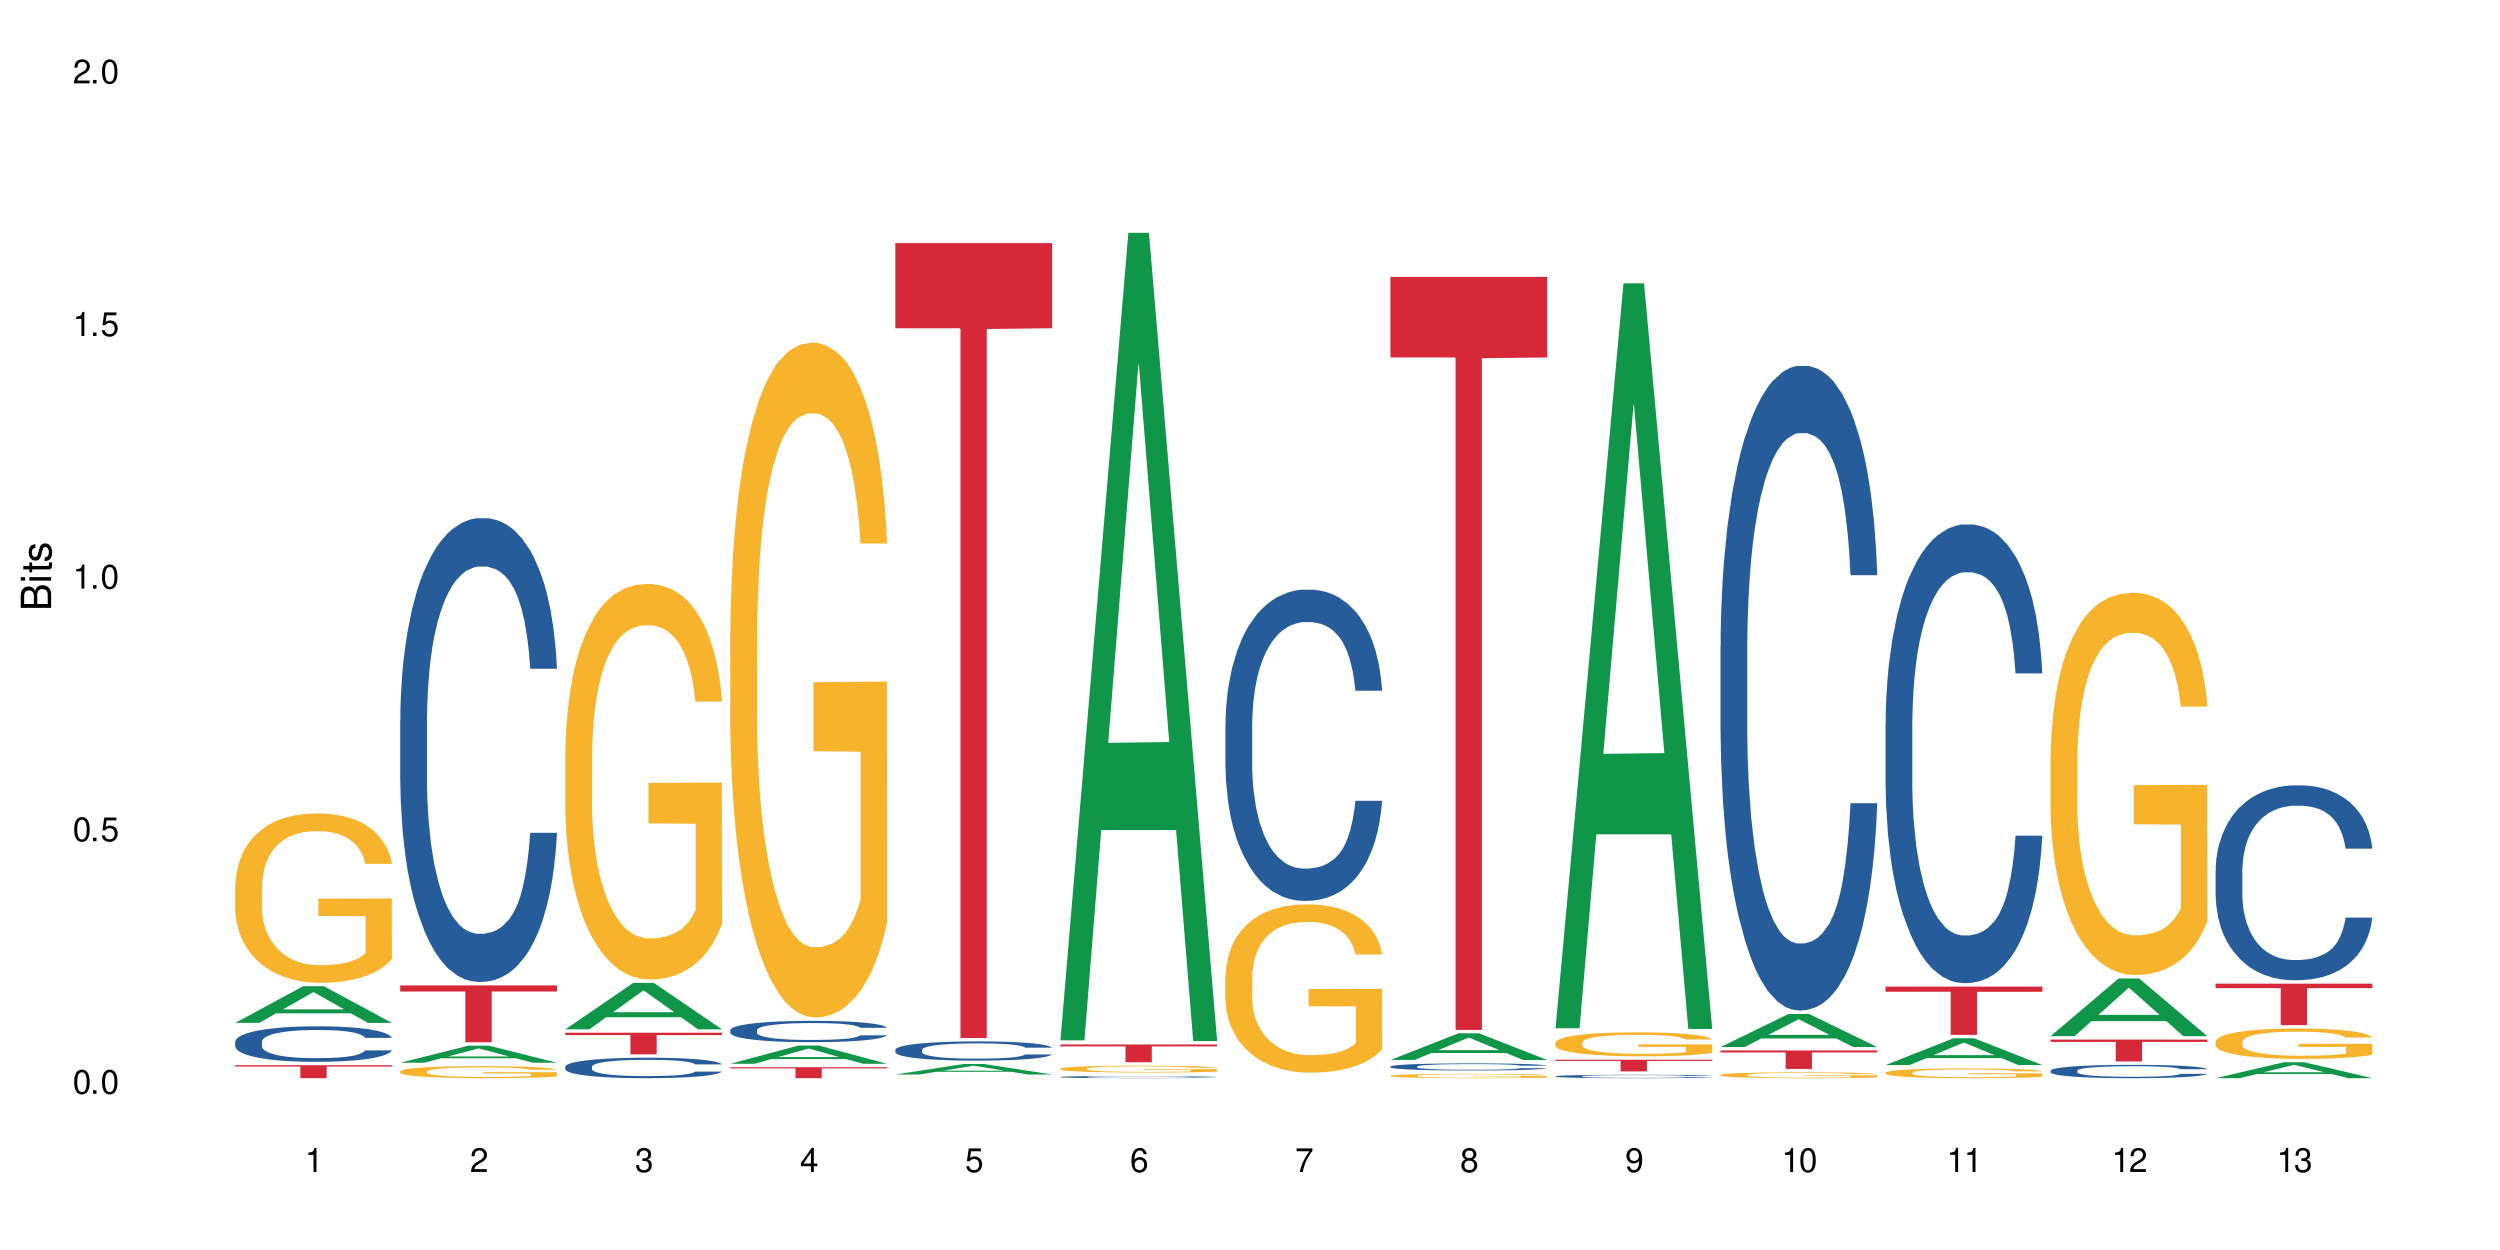 <?xml version="1.0" encoding="UTF-8"?>
<svg xmlns="http://www.w3.org/2000/svg" xmlns:xlink="http://www.w3.org/1999/xlink" width="720" height="360" viewBox="0 0 720 360">
<defs>
<g>
<g id="glyph-0-0">
</g>
<g id="glyph-0-1">
<path d="M 2.641 -6.938 C 2 -6.938 1.422 -6.656 1.078 -6.172 C 0.641 -5.562 0.406 -4.641 0.406 -3.359 C 0.406 -1.016 1.188 0.219 2.641 0.219 C 4.078 0.219 4.859 -1.016 4.859 -3.297 C 4.859 -4.641 4.656 -5.547 4.203 -6.172 C 3.844 -6.656 3.281 -6.938 2.641 -6.938 Z M 2.641 -6.188 C 3.547 -6.188 4 -5.25 4 -3.375 C 4 -1.406 3.562 -0.484 2.625 -0.484 C 1.734 -0.484 1.281 -1.438 1.281 -3.344 C 1.281 -5.25 1.734 -6.188 2.641 -6.188 Z M 2.641 -6.188 "/>
</g>
<g id="glyph-0-2">
<path d="M 1.828 -1 L 0.828 -1 L 0.828 0 L 1.828 0 Z M 1.828 -1 "/>
</g>
<g id="glyph-0-3">
<path d="M 4.562 -6.797 L 1.062 -6.797 L 0.547 -3.094 L 1.328 -3.094 C 1.719 -3.562 2.047 -3.734 2.578 -3.734 C 3.484 -3.734 4.062 -3.109 4.062 -2.094 C 4.062 -1.125 3.484 -0.531 2.578 -0.531 C 1.828 -0.531 1.375 -0.906 1.188 -1.672 L 0.328 -1.672 C 0.453 -1.109 0.547 -0.844 0.75 -0.594 C 1.125 -0.078 1.828 0.219 2.594 0.219 C 3.969 0.219 4.922 -0.781 4.922 -2.219 C 4.922 -3.562 4.031 -4.484 2.719 -4.484 C 2.25 -4.484 1.859 -4.359 1.469 -4.062 L 1.734 -5.969 L 4.562 -5.969 Z M 4.562 -6.797 "/>
</g>
<g id="glyph-0-4">
<path d="M 2.484 -4.938 L 2.484 0 L 3.328 0 L 3.328 -6.938 L 2.766 -6.938 C 2.469 -5.875 2.281 -5.734 0.984 -5.562 L 0.984 -4.938 Z M 2.484 -4.938 "/>
</g>
<g id="glyph-0-5">
<path d="M 4.859 -0.828 L 1.281 -0.828 C 1.359 -1.406 1.672 -1.781 2.5 -2.281 L 3.469 -2.828 C 4.406 -3.344 4.906 -4.062 4.906 -4.906 C 4.906 -5.484 4.672 -6.031 4.266 -6.406 C 3.859 -6.766 3.375 -6.938 2.719 -6.938 C 1.859 -6.938 1.219 -6.625 0.844 -6.031 C 0.609 -5.672 0.5 -5.234 0.484 -4.531 L 1.328 -4.531 C 1.359 -5.016 1.406 -5.281 1.531 -5.516 C 1.75 -5.938 2.188 -6.203 2.703 -6.203 C 3.469 -6.203 4.031 -5.641 4.031 -4.891 C 4.031 -4.344 3.719 -3.859 3.125 -3.516 L 2.234 -3 C 0.812 -2.172 0.406 -1.531 0.328 -0.016 L 4.859 -0.016 Z M 4.859 -0.828 "/>
</g>
<g id="glyph-0-6">
<path d="M 2.125 -3.188 L 2.578 -3.188 C 3.5 -3.188 3.984 -2.766 3.984 -1.922 C 3.984 -1.062 3.469 -0.531 2.594 -0.531 C 1.656 -0.531 1.203 -1 1.156 -2.016 L 0.312 -2.016 C 0.344 -1.453 0.438 -1.094 0.609 -0.781 C 0.953 -0.109 1.625 0.219 2.547 0.219 C 3.953 0.219 4.859 -0.625 4.859 -1.938 C 4.859 -2.828 4.516 -3.297 3.703 -3.594 C 4.344 -3.844 4.656 -4.328 4.656 -5.031 C 4.656 -6.219 3.875 -6.938 2.578 -6.938 C 1.203 -6.938 0.484 -6.172 0.453 -4.703 L 1.297 -4.703 C 1.312 -5.125 1.344 -5.359 1.453 -5.578 C 1.641 -5.969 2.062 -6.203 2.594 -6.203 C 3.344 -6.203 3.797 -5.75 3.797 -5 C 3.797 -4.516 3.609 -4.219 3.25 -4.047 C 3.016 -3.953 2.703 -3.922 2.125 -3.906 Z M 2.125 -3.188 "/>
</g>
<g id="glyph-0-7">
<path d="M 3.141 -1.672 L 3.141 0 L 3.984 0 L 3.984 -1.672 L 4.984 -1.672 L 4.984 -2.438 L 3.984 -2.438 L 3.984 -6.938 L 3.359 -6.938 L 0.266 -2.578 L 0.266 -1.672 Z M 3.141 -2.438 L 1 -2.438 L 3.141 -5.5 Z M 3.141 -2.438 "/>
</g>
<g id="glyph-0-8">
<path d="M 4.781 -5.125 C 4.609 -6.266 3.891 -6.938 2.844 -6.938 C 2.094 -6.938 1.422 -6.578 1.031 -5.953 C 0.594 -5.266 0.406 -4.422 0.406 -3.172 C 0.406 -2 0.578 -1.25 0.984 -0.641 C 1.359 -0.078 1.953 0.219 2.703 0.219 C 3.984 0.219 4.922 -0.75 4.922 -2.094 C 4.922 -3.375 4.062 -4.281 2.844 -4.281 C 2.172 -4.281 1.641 -4.031 1.281 -3.516 C 1.281 -5.234 1.828 -6.188 2.797 -6.188 C 3.391 -6.188 3.797 -5.797 3.938 -5.125 Z M 2.734 -3.531 C 3.547 -3.531 4.062 -2.953 4.062 -2.031 C 4.062 -1.156 3.484 -0.531 2.703 -0.531 C 1.922 -0.531 1.328 -1.188 1.328 -2.078 C 1.328 -2.938 1.906 -3.531 2.734 -3.531 Z M 2.734 -3.531 "/>
</g>
<g id="glyph-0-9">
<path d="M 4.984 -6.797 L 0.438 -6.797 L 0.438 -5.969 L 4.109 -5.969 C 2.5 -3.656 1.828 -2.234 1.328 0 L 2.219 0 C 2.594 -2.172 3.453 -4.047 4.984 -6.094 Z M 4.984 -6.797 "/>
</g>
<g id="glyph-0-10">
<path d="M 3.75 -3.656 C 4.469 -4.094 4.688 -4.438 4.688 -5.078 C 4.688 -6.172 3.844 -6.938 2.641 -6.938 C 1.438 -6.938 0.594 -6.172 0.594 -5.094 C 0.594 -4.438 0.812 -4.094 1.516 -3.656 C 0.734 -3.266 0.359 -2.703 0.359 -1.922 C 0.359 -0.656 1.281 0.219 2.641 0.219 C 3.984 0.219 4.922 -0.656 4.922 -1.922 C 4.922 -2.703 4.531 -3.266 3.75 -3.656 Z M 2.641 -6.188 C 3.359 -6.188 3.812 -5.75 3.812 -5.062 C 3.812 -4.406 3.344 -3.984 2.641 -3.984 C 1.922 -3.984 1.453 -4.406 1.453 -5.078 C 1.453 -5.75 1.922 -6.188 2.641 -6.188 Z M 2.641 -3.266 C 3.484 -3.266 4.062 -2.719 4.062 -1.906 C 4.062 -1.078 3.484 -0.531 2.625 -0.531 C 1.797 -0.531 1.219 -1.094 1.219 -1.906 C 1.219 -2.719 1.781 -3.266 2.641 -3.266 Z M 2.641 -3.266 "/>
</g>
<g id="glyph-0-11">
<path d="M 0.516 -1.578 C 0.672 -0.453 1.406 0.219 2.438 0.219 C 3.188 0.219 3.859 -0.141 4.266 -0.766 C 4.688 -1.453 4.891 -2.297 4.891 -3.547 C 4.891 -4.719 4.703 -5.453 4.312 -6.078 C 3.938 -6.641 3.344 -6.938 2.594 -6.938 C 1.297 -6.938 0.359 -5.969 0.359 -4.625 C 0.359 -3.344 1.234 -2.453 2.453 -2.453 C 3.094 -2.453 3.578 -2.672 4.016 -3.203 C 4 -1.484 3.469 -0.531 2.5 -0.531 C 1.906 -0.531 1.484 -0.906 1.359 -1.578 Z M 2.578 -6.203 C 3.375 -6.203 3.969 -5.531 3.969 -4.641 C 3.969 -3.797 3.391 -3.188 2.547 -3.188 C 1.734 -3.188 1.234 -3.766 1.234 -4.688 C 1.234 -5.562 1.797 -6.203 2.578 -6.203 Z M 2.578 -6.203 "/>
</g>
<g id="glyph-1-0">
</g>
<g id="glyph-1-1">
<path d="M 0 -0.953 L 0 -4.891 C 0 -5.719 -0.234 -6.344 -0.734 -6.797 C -1.188 -7.234 -1.812 -7.469 -2.5 -7.469 C -3.547 -7.469 -4.188 -7 -4.625 -5.875 C -4.984 -6.688 -5.625 -7.094 -6.531 -7.094 C -7.172 -7.094 -7.734 -6.859 -8.141 -6.391 C -8.562 -5.922 -8.75 -5.344 -8.75 -4.5 L -8.75 -0.953 Z M -4.984 -2.062 L -7.766 -2.062 L -7.766 -4.219 C -7.766 -4.844 -7.688 -5.203 -7.453 -5.5 C -7.219 -5.812 -6.859 -5.969 -6.375 -5.969 C -5.891 -5.969 -5.531 -5.812 -5.297 -5.5 C -5.062 -5.203 -4.984 -4.844 -4.984 -4.219 Z M -0.984 -2.062 L -4 -2.062 L -4 -4.781 C -4 -5.766 -3.438 -6.359 -2.484 -6.359 C -1.547 -6.359 -0.984 -5.766 -0.984 -4.781 Z M -0.984 -2.062 "/>
</g>
<g id="glyph-1-2">
<path d="M -6.281 -1.797 L -6.281 -0.797 L 0 -0.797 L 0 -1.797 Z M -8.75 -1.797 L -8.75 -0.797 L -7.484 -0.797 L -7.484 -1.797 Z M -8.75 -1.797 "/>
</g>
<g id="glyph-1-3">
<path d="M -6.281 -3.047 L -6.281 -2.016 L -8.016 -2.016 L -8.016 -1.016 L -6.281 -1.016 L -6.281 -0.172 L -5.469 -0.172 L -5.469 -1.016 L -0.719 -1.016 C -0.078 -1.016 0.281 -1.453 0.281 -2.234 C 0.281 -2.5 0.25 -2.719 0.188 -3.047 L -0.641 -3.047 C -0.609 -2.906 -0.594 -2.766 -0.594 -2.562 C -0.594 -2.141 -0.719 -2.016 -1.156 -2.016 L -5.469 -2.016 L -5.469 -3.047 Z M -6.281 -3.047 "/>
</g>
<g id="glyph-1-4">
<path d="M -4.531 -5.25 C -5.766 -5.25 -6.469 -4.422 -6.469 -2.969 C -6.469 -1.516 -5.719 -0.562 -4.547 -0.562 C -3.562 -0.562 -3.094 -1.062 -2.734 -2.562 L -2.516 -3.484 C -2.344 -4.188 -2.094 -4.469 -1.641 -4.469 C -1.047 -4.469 -0.641 -3.875 -0.641 -3 C -0.641 -2.453 -0.797 -2 -1.062 -1.75 C -1.25 -1.594 -1.422 -1.531 -1.875 -1.469 L -1.875 -0.406 C -0.422 -0.453 0.281 -1.266 0.281 -2.922 C 0.281 -4.5 -0.5 -5.516 -1.719 -5.516 C -2.656 -5.516 -3.172 -4.984 -3.469 -3.734 L -3.703 -2.766 C -3.891 -1.953 -4.156 -1.609 -4.594 -1.609 C -5.188 -1.609 -5.547 -2.125 -5.547 -2.938 C -5.547 -3.75 -5.203 -4.172 -4.531 -4.203 Z M -4.531 -5.25 "/>
</g>
</g>
</defs>
<rect x="-72" y="-36" width="864" height="432" fill="rgb(100%, 100%, 100%)" fill-opacity="1"/>
<path fill-rule="nonzero" fill="rgb(6.275%, 58.824%, 28.235%)" fill-opacity="1" d="M 67.73 294.594 L 67.777 294.586 L 87.316 284.02 L 93.25 284.02 L 112.883 294.605 L 105.984 294.605 L 101.066 291.844 L 79.5 291.844 L 74.676 294.594 L 67.73 294.594 L 81.574 290.699 L 99.086 290.691 L 90.355 285.75 L 90.258 285.738 L 90.164 285.77 L 81.527 290.691 L 81.574 290.699 Z M 67.73 294.594 "/>
<path fill-rule="nonzero" fill="rgb(14.51%, 36.078%, 60%)" fill-opacity="1" d="M 67.73 300.027 L 67.785 300.02 L 67.785 299.797 L 67.953 299.441 L 68.336 298.992 L 68.723 298.684 L 69.715 298.133 L 71.09 297.602 L 72.523 297.188 L 73.566 296.945 L 74.504 296.758 L 76.652 296.414 L 78.027 296.238 L 79.516 296.078 L 81.332 295.918 L 82.652 295.824 L 85.629 295.676 L 87.828 295.609 L 89.535 295.582 L 93.227 295.582 L 95.43 295.621 L 97.027 295.668 L 98.789 295.742 L 100.273 295.824 L 102.863 296.031 L 105.176 296.293 L 106.223 296.441 L 107.875 296.73 L 109.141 297.012 L 110.02 297.254 L 111.012 297.602 L 111.895 298.02 L 112.555 298.496 L 112.883 298.898 L 105.176 298.898 L 104.789 298.523 L 104.348 298.234 L 103.523 297.852 L 102.699 297.582 L 101.543 297.312 L 100.496 297.133 L 99.062 296.957 L 97.797 296.844 L 96.477 296.758 L 95.207 296.703 L 92.785 296.648 L 89.977 296.648 L 88.93 296.668 L 86.785 296.742 L 85.629 296.805 L 83.977 296.938 L 82.82 297.059 L 81.441 297.246 L 80.508 297.402 L 79.352 297.648 L 78.523 297.863 L 77.586 298.172 L 77.035 298.402 L 76.543 298.664 L 76.102 298.973 L 75.77 299.301 L 75.551 299.645 L 75.441 299.98 L 75.441 301.43 L 75.551 301.766 L 75.824 302.156 L 76.543 302.727 L 77.586 303.223 L 78.801 303.613 L 79.957 303.895 L 80.617 304.027 L 81.496 304.176 L 82.875 304.363 L 84.855 304.547 L 86.012 304.625 L 87.773 304.699 L 89.594 304.734 L 92.016 304.734 L 94.164 304.699 L 95.594 304.652 L 97.082 304.578 L 99.117 304.418 L 100.383 304.27 L 101.484 304.09 L 102.312 303.914 L 102.863 303.766 L 103.688 303.477 L 104.348 303.156 L 104.844 302.832 L 105.176 302.512 L 112.883 302.512 L 112.555 302.887 L 112.059 303.25 L 111.562 303.52 L 110.793 303.848 L 109.91 304.137 L 108.645 304.465 L 107.598 304.68 L 106.223 304.914 L 104.957 305.09 L 103.578 305.25 L 101.543 305.438 L 100.219 305.531 L 98.789 305.613 L 97.082 305.688 L 94.934 305.754 L 92.621 305.789 L 90.473 305.801 L 88.16 305.781 L 86.453 305.746 L 84.195 305.66 L 81.387 305.492 L 79.352 305.316 L 77.754 305.137 L 76.375 304.949 L 74.836 304.699 L 72.852 304.289 L 71.641 303.969 L 70.816 303.707 L 69.879 303.344 L 69.219 303.016 L 68.445 302.496 L 67.895 301.832 L 67.73 301.316 Z M 67.73 300.027 "/>
<path fill-rule="nonzero" fill="rgb(96.863%, 70.196%, 16.863%)" fill-opacity="1" d="M 67.73 255.164 L 67.785 255.121 L 67.785 254.23 L 68.008 252.227 L 68.559 249.465 L 69.273 247.191 L 70.043 245.41 L 70.539 244.477 L 71.367 243.141 L 72.082 242.16 L 73.898 240.156 L 76.211 238.285 L 77.477 237.484 L 78.91 236.727 L 80.945 235.883 L 81.883 235.57 L 84.746 234.855 L 87.996 234.41 L 91.574 234.277 L 93.227 234.324 L 95.484 234.5 L 98.566 234.992 L 100.328 235.438 L 101.707 235.883 L 103.137 236.461 L 104.898 237.352 L 106.551 238.418 L 107.875 239.488 L 109.195 240.824 L 110.297 242.25 L 111.234 243.809 L 112.059 245.68 L 112.555 247.238 L 112.883 248.797 L 105.23 248.797 L 104.789 247.238 L 104.293 246.035 L 103.469 244.566 L 102.641 243.496 L 101.816 242.652 L 100.273 241.492 L 98.953 240.781 L 97.301 240.156 L 95.703 239.754 L 93.887 239.488 L 92.785 239.398 L 89.867 239.398 L 87.223 239.711 L 85.684 240.066 L 84.582 240.426 L 83.039 241.094 L 82.102 241.625 L 81.551 241.984 L 79.902 243.363 L 78.801 244.609 L 78.195 245.457 L 77.422 246.793 L 76.871 247.996 L 76.266 249.777 L 75.938 251.113 L 75.496 254.141 L 75.441 262.156 L 75.605 263.848 L 75.938 265.676 L 76.375 267.277 L 77.035 268.969 L 77.699 270.262 L 78.855 272 L 79.844 273.156 L 80.617 273.914 L 82.102 275.117 L 82.707 275.516 L 84.141 276.316 L 85.629 276.941 L 87.445 277.477 L 88.82 277.742 L 91.023 277.965 L 93.832 277.965 L 97.137 277.699 L 99.227 277.344 L 100.66 276.988 L 101.598 276.676 L 102.754 276.184 L 103.578 275.738 L 104.348 275.25 L 105.285 274.492 L 105.285 263.848 L 91.684 263.805 L 91.684 258.816 L 112.828 258.773 L 112.883 276.184 L 111.727 277.387 L 110.297 278.547 L 108.918 279.438 L 107.488 280.191 L 105.449 281.039 L 103.797 281.574 L 101.266 282.195 L 98.953 282.598 L 96.531 282.863 L 94.383 283 L 91.852 283.043 L 89.594 282.953 L 87.168 282.688 L 85.242 282.332 L 83.48 281.887 L 81.719 281.305 L 79.516 280.371 L 78.082 279.613 L 76.598 278.68 L 75.109 277.566 L 73.789 276.363 L 72.906 275.426 L 72.027 274.359 L 71.09 273.023 L 70.207 271.508 L 69.547 270.129 L 68.941 268.57 L 68.5 267.102 L 68.062 265.098 L 67.84 263.492 L 67.73 262.113 Z M 67.73 255.164 "/>
<path fill-rule="nonzero" fill="rgb(83.922%, 15.686%, 22.353%)" fill-opacity="1" d="M 67.73 306.777 L 112.883 306.777 L 112.883 307.18 L 94.066 307.184 L 94.066 310.52 L 86.496 310.52 L 86.496 307.184 L 86.387 307.18 L 67.73 307.18 Z M 67.73 306.777 "/>
<path fill-rule="nonzero" fill="rgb(6.275%, 58.824%, 28.235%)" fill-opacity="1" d="M 115.262 306.07 L 115.309 306.066 L 134.848 301.152 L 140.781 301.152 L 160.414 306.074 L 153.516 306.074 L 148.598 304.789 L 127.031 304.789 L 122.207 306.07 L 115.262 306.07 L 129.105 304.258 L 146.617 304.254 L 137.887 301.957 L 137.789 301.953 L 137.691 301.969 L 129.059 304.254 L 129.105 304.258 Z M 115.262 306.07 "/>
<path fill-rule="nonzero" fill="rgb(14.51%, 36.078%, 60%)" fill-opacity="1" d="M 115.262 207.379 L 115.316 207.254 L 115.316 204.324 L 115.48 199.688 L 115.867 193.828 L 116.254 189.797 L 117.242 182.594 L 118.621 175.637 L 120.051 170.266 L 121.098 167.09 L 122.035 164.648 L 124.184 160.133 L 125.559 157.812 L 127.047 155.738 L 128.863 153.664 L 130.184 152.441 L 133.156 150.488 L 135.359 149.633 L 137.066 149.27 L 140.758 149.27 L 142.961 149.758 L 144.555 150.367 L 146.316 151.344 L 147.805 152.441 L 150.395 155.129 L 152.707 158.547 L 153.75 160.5 L 155.402 164.285 L 156.672 167.945 L 157.551 171.121 L 158.543 175.637 L 159.422 181.129 L 160.086 187.355 L 160.414 192.605 L 152.707 192.605 L 152.32 187.723 L 151.879 183.938 L 151.055 178.934 L 150.227 175.395 L 149.07 171.852 L 148.023 169.531 L 146.594 167.215 L 145.328 165.75 L 144.004 164.648 L 142.738 163.918 L 140.316 163.184 L 137.508 163.184 L 136.461 163.43 L 134.312 164.406 L 133.156 165.262 L 131.504 166.969 L 130.348 168.555 L 128.973 170.996 L 128.035 173.074 L 126.879 176.246 L 126.055 179.055 L 125.117 183.082 L 124.566 186.137 L 124.07 189.555 L 123.633 193.582 L 123.301 197.855 L 123.082 202.371 L 122.969 206.766 L 122.969 225.691 L 123.082 230.086 L 123.355 235.211 L 124.07 242.66 L 125.117 249.129 L 126.328 254.258 L 127.484 257.918 L 128.145 259.629 L 129.027 261.582 L 130.402 264.023 L 132.387 266.465 L 133.543 267.441 L 135.305 268.418 L 137.121 268.906 L 139.547 268.906 L 141.691 268.418 L 143.125 267.809 L 144.609 266.832 L 146.648 264.754 L 147.914 262.801 L 149.016 260.484 L 149.844 258.164 L 150.395 256.211 L 151.219 252.426 L 151.879 248.273 L 152.375 244.004 L 152.707 239.852 L 160.414 239.852 L 160.086 244.734 L 159.59 249.496 L 159.094 253.035 L 158.324 257.309 L 157.441 261.094 L 156.176 265.367 L 155.129 268.176 L 153.75 271.227 L 152.484 273.547 L 151.109 275.621 L 149.07 278.062 L 147.75 279.285 L 146.316 280.383 L 144.609 281.359 L 142.465 282.215 L 140.152 282.703 L 138.004 282.824 L 135.691 282.578 L 133.984 282.09 L 131.727 280.992 L 128.918 278.797 L 126.879 276.477 L 125.281 274.156 L 123.906 271.715 L 122.363 268.418 L 120.383 263.047 L 119.172 258.895 L 118.344 255.477 L 117.41 250.715 L 116.746 246.445 L 115.977 239.605 L 115.426 230.938 L 115.262 224.227 Z M 115.262 207.379 "/>
<path fill-rule="nonzero" fill="rgb(96.863%, 70.196%, 16.863%)" fill-opacity="1" d="M 115.262 308.539 L 115.316 308.535 L 115.316 308.473 L 115.535 308.328 L 116.086 308.133 L 116.805 307.973 L 117.574 307.844 L 118.07 307.777 L 118.895 307.684 L 119.609 307.613 L 121.43 307.473 L 123.742 307.34 L 125.008 307.281 L 126.438 307.227 L 128.477 307.168 L 129.414 307.145 L 132.277 307.094 L 135.523 307.062 L 139.105 307.055 L 140.758 307.055 L 143.016 307.07 L 146.098 307.105 L 147.859 307.137 L 149.238 307.168 L 150.668 307.207 L 152.43 307.273 L 154.082 307.348 L 155.402 307.422 L 156.727 307.52 L 157.828 307.621 L 158.762 307.73 L 159.59 307.863 L 160.086 307.973 L 160.414 308.086 L 152.762 308.086 L 152.32 307.973 L 151.824 307.891 L 151 307.785 L 150.172 307.707 L 149.348 307.648 L 147.805 307.566 L 146.484 307.516 L 144.832 307.473 L 143.234 307.441 L 141.418 307.422 L 140.316 307.418 L 137.398 307.418 L 134.754 307.441 L 133.211 307.465 L 132.109 307.488 L 130.57 307.539 L 129.633 307.574 L 129.082 307.602 L 127.43 307.699 L 126.328 307.789 L 125.723 307.848 L 124.953 307.941 L 124.402 308.027 L 123.797 308.156 L 123.465 308.25 L 123.023 308.465 L 122.969 309.035 L 123.137 309.156 L 123.465 309.285 L 123.906 309.398 L 124.566 309.52 L 125.227 309.609 L 126.383 309.734 L 127.375 309.816 L 128.145 309.871 L 129.633 309.957 L 130.238 309.984 L 131.672 310.039 L 133.156 310.086 L 134.973 310.121 L 136.352 310.141 L 138.555 310.156 L 141.363 310.156 L 144.668 310.141 L 146.758 310.113 L 148.191 310.09 L 149.125 310.066 L 150.281 310.031 L 151.109 310 L 151.879 309.965 L 152.816 309.91 L 152.816 309.156 L 139.215 309.152 L 139.215 308.797 L 160.359 308.793 L 160.414 310.031 L 159.258 310.117 L 157.828 310.199 L 156.449 310.262 L 155.02 310.316 L 152.98 310.375 L 151.328 310.414 L 148.797 310.457 L 146.484 310.488 L 144.059 310.508 L 141.914 310.516 L 139.379 310.52 L 137.121 310.512 L 134.699 310.492 L 132.773 310.469 L 131.012 310.438 L 129.246 310.395 L 127.047 310.328 L 125.613 310.273 L 124.125 310.207 L 122.641 310.129 L 121.316 310.043 L 120.438 309.977 L 119.555 309.902 L 118.621 309.805 L 117.738 309.699 L 117.078 309.602 L 116.473 309.488 L 116.031 309.387 L 115.59 309.242 L 115.371 309.129 L 115.262 309.031 Z M 115.262 308.539 "/>
<path fill-rule="nonzero" fill="rgb(83.922%, 15.686%, 22.353%)" fill-opacity="1" d="M 115.262 283.801 L 160.414 283.801 L 160.414 285.555 L 141.598 285.57 L 141.598 300.176 L 134.023 300.176 L 134.023 285.586 L 133.914 285.555 L 115.262 285.555 Z M 115.262 283.801 "/>
<path fill-rule="nonzero" fill="rgb(6.275%, 58.824%, 28.235%)" fill-opacity="1" d="M 162.793 296.441 L 162.84 296.43 L 182.379 283.078 L 188.312 283.078 L 207.945 296.457 L 201.047 296.457 L 196.125 292.965 L 174.562 292.965 L 169.738 296.441 L 162.793 296.441 L 176.637 291.52 L 194.148 291.508 L 185.418 285.266 L 185.32 285.254 L 185.223 285.289 L 176.59 291.508 L 176.637 291.52 Z M 162.793 296.441 "/>
<path fill-rule="nonzero" fill="rgb(14.51%, 36.078%, 60%)" fill-opacity="1" d="M 162.793 307.191 L 162.848 307.184 L 162.848 307.055 L 163.012 306.852 L 163.398 306.594 L 163.781 306.414 L 164.773 306.098 L 166.148 305.789 L 167.582 305.555 L 168.629 305.414 L 169.562 305.305 L 171.711 305.105 L 173.09 305.004 L 174.574 304.914 L 176.391 304.82 L 177.715 304.766 L 180.688 304.68 L 182.891 304.645 L 184.598 304.625 L 188.285 304.625 L 190.488 304.648 L 192.086 304.676 L 193.848 304.719 L 195.336 304.766 L 197.922 304.887 L 200.234 305.035 L 201.281 305.121 L 202.934 305.289 L 204.199 305.449 L 205.082 305.59 L 206.074 305.789 L 206.953 306.031 L 207.613 306.309 L 207.945 306.539 L 200.234 306.539 L 199.852 306.324 L 199.41 306.156 L 198.582 305.934 L 197.758 305.777 L 196.602 305.621 L 195.555 305.52 L 194.125 305.418 L 192.855 305.355 L 191.535 305.305 L 190.27 305.273 L 187.848 305.242 L 185.039 305.242 L 183.992 305.25 L 181.844 305.293 L 180.688 305.332 L 179.035 305.406 L 177.879 305.477 L 176.504 305.586 L 175.566 305.676 L 174.41 305.816 L 173.586 305.941 L 172.648 306.117 L 172.098 306.254 L 171.602 306.402 L 171.16 306.582 L 170.832 306.77 L 170.609 306.969 L 170.5 307.164 L 170.5 308 L 170.609 308.191 L 170.887 308.418 L 171.602 308.746 L 172.648 309.031 L 173.859 309.258 L 175.016 309.418 L 175.676 309.496 L 176.559 309.582 L 177.934 309.688 L 179.918 309.797 L 181.074 309.84 L 182.836 309.883 L 184.652 309.906 L 187.074 309.906 L 189.223 309.883 L 190.656 309.855 L 192.141 309.812 L 194.18 309.723 L 195.445 309.637 L 196.547 309.531 L 197.371 309.43 L 197.922 309.344 L 198.75 309.176 L 199.41 308.996 L 199.906 308.805 L 200.234 308.621 L 207.945 308.621 L 207.613 308.84 L 207.117 309.047 L 206.625 309.203 L 205.852 309.395 L 204.973 309.559 L 203.703 309.75 L 202.66 309.871 L 201.281 310.008 L 200.016 310.109 L 198.641 310.199 L 196.602 310.309 L 195.281 310.363 L 193.848 310.41 L 192.141 310.453 L 189.992 310.492 L 187.68 310.512 L 185.535 310.52 L 183.219 310.508 L 181.512 310.484 L 179.254 310.438 L 176.449 310.34 L 174.41 310.238 L 172.812 310.137 L 171.438 310.027 L 169.895 309.883 L 167.914 309.645 L 166.699 309.465 L 165.875 309.312 L 164.938 309.102 L 164.277 308.914 L 163.508 308.613 L 162.957 308.23 L 162.793 307.934 Z M 162.793 307.191 "/>
<path fill-rule="nonzero" fill="rgb(96.863%, 70.196%, 16.863%)" fill-opacity="1" d="M 162.793 216.953 L 162.848 216.852 L 162.848 214.77 L 163.066 210.086 L 163.617 203.633 L 164.332 198.324 L 165.105 194.164 L 165.602 191.977 L 166.426 188.855 L 167.141 186.566 L 168.957 181.883 L 171.27 177.512 L 172.539 175.637 L 173.969 173.867 L 176.008 171.891 L 176.941 171.164 L 179.805 169.5 L 183.055 168.457 L 186.633 168.145 L 188.285 168.25 L 190.543 168.664 L 193.629 169.809 L 195.391 170.852 L 196.766 171.891 L 198.199 173.246 L 199.961 175.324 L 201.613 177.824 L 202.934 180.32 L 204.254 183.445 L 205.355 186.773 L 206.293 190.418 L 207.117 194.785 L 207.613 198.43 L 207.945 202.07 L 200.289 202.07 L 199.852 198.43 L 199.355 195.621 L 198.527 192.184 L 197.703 189.688 L 196.875 187.711 L 195.336 185.004 L 194.012 183.34 L 192.363 181.883 L 190.766 180.945 L 188.949 180.32 L 187.848 180.113 L 184.926 180.113 L 182.285 180.84 L 180.742 181.676 L 179.641 182.508 L 178.098 184.066 L 177.164 185.316 L 176.613 186.148 L 174.961 189.375 L 173.859 192.289 L 173.254 194.266 L 172.484 197.391 L 171.934 200.199 L 171.328 204.363 L 170.996 207.484 L 170.555 214.559 L 170.5 233.293 L 170.664 237.246 L 170.996 241.516 L 171.438 245.262 L 172.098 249.215 L 172.758 252.234 L 173.914 256.293 L 174.906 258.996 L 175.676 260.766 L 177.164 263.578 L 177.77 264.512 L 179.199 266.387 L 180.688 267.844 L 182.504 269.094 L 183.883 269.719 L 186.082 270.238 L 188.891 270.238 L 192.195 269.613 L 194.289 268.781 L 195.719 267.949 L 196.656 267.219 L 197.812 266.074 L 198.641 265.035 L 199.41 263.891 L 200.348 262.121 L 200.348 237.246 L 186.746 237.145 L 186.746 225.488 L 207.891 225.383 L 207.945 266.074 L 206.789 268.883 L 205.355 271.59 L 203.98 273.672 L 202.547 275.441 L 200.512 277.418 L 198.859 278.668 L 196.324 280.125 L 194.012 281.062 L 191.59 281.684 L 189.441 281.996 L 186.91 282.102 L 184.652 281.895 L 182.23 281.27 L 180.301 280.438 L 178.539 279.395 L 176.777 278.043 L 174.574 275.855 L 173.145 274.09 L 171.656 271.902 L 170.172 269.301 L 168.848 266.492 L 167.969 264.305 L 167.086 261.809 L 166.148 258.688 L 165.27 255.148 L 164.609 251.922 L 164.004 248.277 L 163.562 244.844 L 163.121 240.16 L 162.902 236.414 L 162.793 233.188 Z M 162.793 216.953 "/>
<path fill-rule="nonzero" fill="rgb(83.922%, 15.686%, 22.353%)" fill-opacity="1" d="M 162.793 297.434 L 207.945 297.434 L 207.945 298.098 L 189.125 298.105 L 189.125 303.648 L 181.555 303.648 L 181.555 298.109 L 181.445 298.098 L 162.793 298.098 Z M 162.793 297.434 "/>
<path fill-rule="nonzero" fill="rgb(6.275%, 58.824%, 28.235%)" fill-opacity="1" d="M 210.32 306.375 L 210.371 306.371 L 229.906 301.121 L 235.84 301.121 L 255.477 306.379 L 248.578 306.379 L 243.656 305.008 L 222.094 305.008 L 217.27 306.375 L 210.32 306.375 L 224.168 304.438 L 241.68 304.434 L 232.945 301.98 L 232.852 301.973 L 232.754 301.988 L 224.117 304.434 L 224.168 304.438 Z M 210.32 306.375 "/>
<path fill-rule="nonzero" fill="rgb(14.51%, 36.078%, 60%)" fill-opacity="1" d="M 210.32 296.68 L 210.375 296.672 L 210.375 296.539 L 210.543 296.324 L 210.926 296.059 L 211.312 295.871 L 212.305 295.543 L 213.68 295.223 L 215.113 294.977 L 216.16 294.828 L 217.094 294.719 L 219.242 294.512 L 220.617 294.402 L 222.105 294.309 L 223.922 294.215 L 225.246 294.156 L 228.219 294.066 L 230.422 294.027 L 232.129 294.012 L 235.816 294.012 L 238.02 294.035 L 239.617 294.062 L 241.379 294.105 L 242.863 294.156 L 245.453 294.281 L 247.766 294.438 L 248.812 294.527 L 250.465 294.703 L 251.73 294.871 L 252.613 295.016 L 253.602 295.223 L 254.484 295.473 L 255.145 295.762 L 255.477 296 L 247.766 296 L 247.379 295.777 L 246.941 295.602 L 246.113 295.375 L 245.289 295.211 L 244.133 295.047 L 243.086 294.941 L 241.652 294.836 L 240.387 294.77 L 239.066 294.719 L 237.801 294.684 L 235.375 294.652 L 232.566 294.652 L 231.523 294.66 L 229.375 294.707 L 228.219 294.746 L 226.566 294.824 L 225.41 294.898 L 224.031 295.008 L 223.098 295.105 L 221.941 295.25 L 221.113 295.379 L 220.18 295.562 L 219.629 295.703 L 219.133 295.859 L 218.691 296.047 L 218.359 296.242 L 218.141 296.449 L 218.031 296.652 L 218.031 297.52 L 218.141 297.723 L 218.418 297.957 L 219.133 298.297 L 220.18 298.594 L 221.391 298.832 L 222.547 299 L 223.207 299.078 L 224.086 299.168 L 225.465 299.277 L 227.445 299.391 L 228.602 299.434 L 230.367 299.48 L 232.184 299.504 L 234.605 299.504 L 236.754 299.48 L 238.184 299.453 L 239.672 299.406 L 241.707 299.312 L 242.977 299.223 L 244.078 299.117 L 244.902 299.008 L 245.453 298.922 L 246.277 298.746 L 246.941 298.555 L 247.438 298.359 L 247.766 298.168 L 255.477 298.168 L 255.145 298.395 L 254.648 298.613 L 254.152 298.773 L 253.383 298.969 L 252.5 299.145 L 251.234 299.34 L 250.188 299.469 L 248.812 299.609 L 247.547 299.715 L 246.168 299.812 L 244.133 299.922 L 242.809 299.98 L 241.379 300.031 L 239.672 300.074 L 237.523 300.113 L 235.211 300.137 L 233.062 300.141 L 230.75 300.129 L 229.043 300.109 L 226.785 300.059 L 223.977 299.957 L 221.941 299.852 L 220.344 299.742 L 218.965 299.633 L 217.426 299.48 L 215.441 299.234 L 214.23 299.043 L 213.406 298.887 L 212.469 298.668 L 211.809 298.473 L 211.039 298.156 L 210.488 297.762 L 210.32 297.453 Z M 210.32 296.68 "/>
<path fill-rule="nonzero" fill="rgb(96.863%, 70.196%, 16.863%)" fill-opacity="1" d="M 210.32 181.914 L 210.375 181.738 L 210.375 178.188 L 210.598 170.199 L 211.148 159.195 L 211.863 150.141 L 212.633 143.039 L 213.129 139.312 L 213.957 133.988 L 214.672 130.082 L 216.488 122.094 L 218.801 114.641 L 220.066 111.445 L 221.5 108.426 L 223.539 105.055 L 224.473 103.812 L 227.336 100.973 L 230.586 99.195 L 234.164 98.664 L 235.816 98.84 L 238.074 99.551 L 241.156 101.504 L 242.922 103.277 L 244.297 105.055 L 245.73 107.363 L 247.492 110.91 L 249.145 115.172 L 250.465 119.434 L 251.785 124.758 L 252.887 130.438 L 253.824 136.648 L 254.648 144.105 L 255.145 150.316 L 255.477 156.531 L 247.82 156.531 L 247.379 150.316 L 246.887 145.527 L 246.059 139.668 L 245.234 135.406 L 244.406 132.035 L 242.863 127.418 L 241.543 124.578 L 239.891 122.094 L 238.293 120.496 L 236.477 119.434 L 235.375 119.078 L 232.457 119.078 L 229.816 120.32 L 228.273 121.738 L 227.172 123.16 L 225.629 125.82 L 224.695 127.953 L 224.145 129.371 L 222.492 134.875 L 221.391 139.844 L 220.785 143.219 L 220.012 148.543 L 219.461 153.336 L 218.855 160.438 L 218.527 165.762 L 218.086 177.832 L 218.031 209.785 L 218.195 216.527 L 218.527 223.805 L 218.965 230.195 L 219.629 236.941 L 220.289 242.09 L 221.445 249.012 L 222.438 253.629 L 223.207 256.645 L 224.695 261.438 L 225.301 263.035 L 226.73 266.23 L 228.219 268.715 L 230.035 270.848 L 231.41 271.91 L 233.613 272.797 L 236.422 272.797 L 239.727 271.734 L 241.82 270.312 L 243.25 268.895 L 244.188 267.652 L 245.344 265.699 L 246.168 263.922 L 246.941 261.969 L 247.875 258.953 L 247.875 216.527 L 234.273 216.352 L 234.273 196.469 L 255.422 196.293 L 255.477 265.699 L 254.32 270.492 L 252.887 275.105 L 251.512 278.656 L 250.078 281.672 L 248.043 285.047 L 246.391 287.176 L 243.855 289.66 L 241.543 291.258 L 239.121 292.324 L 236.973 292.855 L 234.441 293.035 L 232.184 292.68 L 229.758 291.613 L 227.832 290.195 L 226.07 288.418 L 224.309 286.113 L 222.105 282.383 L 220.672 279.367 L 219.188 275.637 L 217.699 271.199 L 216.379 266.406 L 215.496 262.68 L 214.617 258.422 L 213.68 253.094 L 212.801 247.059 L 212.137 241.559 L 211.531 235.344 L 211.094 229.488 L 210.652 221.5 L 210.43 215.109 L 210.32 209.605 Z M 210.32 181.914 "/>
<path fill-rule="nonzero" fill="rgb(83.922%, 15.686%, 22.353%)" fill-opacity="1" d="M 210.32 307.359 L 255.477 307.359 L 255.477 307.695 L 236.656 307.699 L 236.656 310.52 L 229.086 310.52 L 229.086 307.703 L 228.977 307.695 L 210.32 307.695 Z M 210.32 307.359 "/>
<path fill-rule="nonzero" fill="rgb(6.275%, 58.824%, 28.235%)" fill-opacity="1" d="M 257.852 309.461 L 257.898 309.457 L 277.438 306.438 L 283.371 306.438 L 303.004 309.461 L 296.105 309.461 L 291.188 308.672 L 269.621 308.672 L 264.797 309.461 L 257.852 309.461 L 271.695 308.348 L 289.207 308.344 L 280.477 306.93 L 280.379 306.93 L 280.285 306.938 L 271.648 308.344 L 271.695 308.348 Z M 257.852 309.461 "/>
<path fill-rule="nonzero" fill="rgb(14.51%, 36.078%, 60%)" fill-opacity="1" d="M 257.852 302.336 L 257.906 302.332 L 257.906 302.211 L 258.07 302.016 L 258.457 301.773 L 258.844 301.609 L 259.832 301.309 L 261.211 301.02 L 262.641 300.797 L 263.688 300.668 L 264.625 300.566 L 266.773 300.379 L 268.148 300.285 L 269.637 300.199 L 271.453 300.113 L 272.773 300.062 L 275.746 299.98 L 277.949 299.945 L 279.656 299.93 L 283.348 299.93 L 285.551 299.949 L 287.145 299.977 L 288.91 300.016 L 290.395 300.062 L 292.984 300.172 L 295.297 300.312 L 296.344 300.395 L 297.996 300.551 L 299.262 300.703 L 300.141 300.836 L 301.133 301.02 L 302.016 301.25 L 302.676 301.508 L 303.004 301.723 L 295.297 301.723 L 294.91 301.523 L 294.469 301.363 L 293.645 301.156 L 292.816 301.012 L 291.66 300.863 L 290.617 300.77 L 289.184 300.672 L 287.918 300.613 L 286.598 300.566 L 285.328 300.535 L 282.906 300.504 L 280.098 300.504 L 279.051 300.516 L 276.902 300.555 L 275.746 300.59 L 274.098 300.664 L 272.941 300.727 L 271.562 300.828 L 270.625 300.914 L 269.469 301.047 L 268.645 301.164 L 267.707 301.328 L 267.156 301.457 L 266.66 301.598 L 266.223 301.766 L 265.891 301.941 L 265.672 302.129 L 265.562 302.309 L 265.562 303.094 L 265.672 303.277 L 265.945 303.488 L 266.66 303.797 L 267.707 304.062 L 268.918 304.277 L 270.074 304.43 L 270.738 304.5 L 271.617 304.578 L 272.996 304.68 L 274.977 304.781 L 276.133 304.824 L 277.895 304.863 L 279.711 304.883 L 282.137 304.883 L 284.281 304.863 L 285.715 304.836 L 287.203 304.797 L 289.238 304.711 L 290.504 304.629 L 291.605 304.535 L 292.434 304.438 L 292.984 304.355 L 293.809 304.199 L 294.469 304.027 L 294.965 303.852 L 295.297 303.68 L 303.004 303.68 L 302.676 303.883 L 302.18 304.078 L 301.684 304.227 L 300.914 304.402 L 300.031 304.559 L 298.766 304.738 L 297.719 304.852 L 296.344 304.98 L 295.074 305.074 L 293.699 305.16 L 291.66 305.262 L 290.34 305.312 L 288.91 305.359 L 287.203 305.398 L 285.055 305.434 L 282.742 305.453 L 280.594 305.461 L 278.281 305.449 L 276.574 305.43 L 274.316 305.383 L 271.508 305.293 L 269.469 305.195 L 267.875 305.102 L 266.496 305 L 264.953 304.863 L 262.973 304.641 L 261.762 304.469 L 260.934 304.328 L 260 304.129 L 259.34 303.953 L 258.566 303.668 L 258.016 303.312 L 257.852 303.031 Z M 257.852 302.336 "/>
<path fill-rule="nonzero" fill="rgb(96.863%, 70.196%, 16.863%)" fill-opacity="1" d="M 257.852 310.473 L 257.906 310.473 L 258.125 310.469 L 258.676 310.465 L 259.395 310.461 L 260.164 310.457 L 260.66 310.457 L 261.484 310.453 L 262.203 310.453 L 264.02 310.449 L 266.332 310.445 L 269.031 310.445 L 271.066 310.441 L 291.828 310.441 L 293.258 310.445 L 296.672 310.445 L 297.996 310.449 L 299.316 310.449 L 300.418 310.453 L 301.352 310.457 L 302.18 310.457 L 302.676 310.461 L 303.004 310.465 L 295.352 310.465 L 294.91 310.461 L 294.414 310.457 L 293.59 310.457 L 292.762 310.453 L 290.395 310.453 L 289.074 310.449 L 273.16 310.449 L 272.223 310.453 L 270.02 310.453 L 268.918 310.457 L 268.312 310.457 L 267.543 310.461 L 266.992 310.461 L 266.387 310.465 L 266.055 310.469 L 265.617 310.473 L 265.562 310.484 L 265.727 310.488 L 266.055 310.492 L 266.496 310.492 L 267.156 310.496 L 267.82 310.496 L 268.977 310.5 L 269.965 310.504 L 272.223 310.504 L 272.828 310.508 L 277.566 310.508 L 278.941 310.512 L 287.258 310.512 L 289.348 310.508 L 294.469 310.508 L 295.406 310.504 L 295.406 310.488 L 281.805 310.488 L 281.805 310.48 L 302.949 310.48 L 303.004 310.508 L 301.848 310.508 L 300.418 310.512 L 299.039 310.512 L 297.609 310.516 L 291.387 310.516 L 289.074 310.52 L 277.289 310.52 L 275.363 310.516 L 269.637 310.516 L 268.203 310.512 L 266.719 310.512 L 265.23 310.508 L 263.027 310.508 L 262.148 310.504 L 261.211 310.504 L 260.328 310.5 L 259.668 310.496 L 259.062 310.496 L 258.621 310.492 L 258.184 310.488 L 257.961 310.488 L 257.852 310.484 Z M 257.852 310.473 "/>
<path fill-rule="nonzero" fill="rgb(83.922%, 15.686%, 22.353%)" fill-opacity="1" d="M 257.852 70.031 L 303.004 70.031 L 303.004 94.535 L 284.188 94.75 L 284.188 298.953 L 276.617 298.953 L 276.617 94.965 L 276.504 94.535 L 257.852 94.535 Z M 257.852 70.031 "/>
<path fill-rule="nonzero" fill="rgb(6.275%, 58.824%, 28.235%)" fill-opacity="1" d="M 305.383 299.609 L 305.43 299.391 L 324.969 67.051 L 330.902 67.051 L 350.535 299.828 L 343.637 299.828 L 338.715 239.066 L 317.152 239.066 L 312.328 299.609 L 305.383 299.609 L 319.227 213.93 L 336.738 213.711 L 328.008 105.082 L 327.91 104.863 L 327.812 105.52 L 319.18 213.711 L 319.227 213.93 Z M 305.383 299.609 "/>
<path fill-rule="nonzero" fill="rgb(14.51%, 36.078%, 60%)" fill-opacity="1" d="M 305.383 310.156 L 305.438 310.156 L 305.438 310.141 L 305.602 310.121 L 305.988 310.09 L 306.371 310.07 L 307.363 310.039 L 308.742 310.004 L 310.172 309.977 L 311.219 309.961 L 312.156 309.949 L 314.301 309.93 L 315.68 309.918 L 317.164 309.91 L 318.984 309.898 L 320.305 309.891 L 323.277 309.883 L 325.48 309.879 L 333.078 309.879 L 334.676 309.883 L 336.438 309.887 L 337.926 309.891 L 340.512 309.906 L 342.828 309.922 L 343.871 309.93 L 345.523 309.949 L 346.789 309.969 L 347.672 309.98 L 348.664 310.004 L 349.543 310.031 L 350.203 310.059 L 350.535 310.086 L 342.828 310.086 L 342.441 310.062 L 342 310.043 L 341.176 310.02 L 340.348 310.004 L 339.191 309.984 L 338.145 309.973 L 336.715 309.965 L 335.449 309.957 L 334.125 309.949 L 332.859 309.949 L 330.438 309.945 L 326.582 309.945 L 324.434 309.949 L 323.277 309.953 L 321.625 309.961 L 320.469 309.969 L 319.094 309.98 L 318.156 309.992 L 317 310.008 L 316.176 310.02 L 315.238 310.039 L 314.688 310.055 L 314.191 310.07 L 313.75 310.09 L 313.422 310.109 L 313.199 310.133 L 313.09 310.152 L 313.09 310.246 L 313.199 310.266 L 313.477 310.289 L 314.191 310.324 L 315.238 310.355 L 316.449 310.383 L 317.605 310.398 L 318.266 310.406 L 319.148 310.418 L 320.523 310.43 L 322.508 310.441 L 323.664 310.445 L 325.426 310.449 L 327.242 310.453 L 329.664 310.453 L 331.812 310.449 L 333.246 310.445 L 334.73 310.441 L 336.77 310.434 L 338.035 310.422 L 339.137 310.41 L 339.961 310.398 L 340.512 310.391 L 341.34 310.371 L 342 310.352 L 342.496 310.332 L 342.828 310.312 L 350.535 310.312 L 350.203 310.336 L 349.711 310.359 L 349.215 310.375 L 348.441 310.395 L 347.562 310.414 L 346.297 310.434 L 345.25 310.449 L 343.871 310.461 L 342.605 310.473 L 341.23 310.484 L 339.191 310.496 L 337.871 310.5 L 336.438 310.508 L 334.73 310.512 L 332.586 310.516 L 330.27 310.52 L 328.125 310.52 L 325.812 310.516 L 324.105 310.516 L 321.848 310.508 L 319.039 310.5 L 317 310.488 L 315.402 310.477 L 314.027 310.465 L 312.484 310.449 L 310.504 310.422 L 309.293 310.402 L 308.465 310.387 L 307.531 310.363 L 306.867 310.344 L 306.098 310.312 L 305.547 310.27 L 305.383 310.238 Z M 305.383 310.156 "/>
<path fill-rule="nonzero" fill="rgb(96.863%, 70.196%, 16.863%)" fill-opacity="1" d="M 305.383 307.762 L 305.438 307.762 L 305.438 307.727 L 305.656 307.645 L 306.207 307.531 L 306.922 307.438 L 307.695 307.367 L 308.191 307.328 L 309.016 307.273 L 309.73 307.234 L 311.551 307.152 L 313.863 307.074 L 315.129 307.043 L 316.559 307.012 L 318.598 306.977 L 319.535 306.965 L 322.398 306.938 L 325.645 306.918 L 329.227 306.914 L 330.879 306.914 L 333.137 306.922 L 336.219 306.941 L 337.98 306.961 L 339.355 306.977 L 340.789 307 L 342.551 307.039 L 344.203 307.082 L 345.523 307.125 L 346.848 307.18 L 347.949 307.238 L 348.883 307.301 L 349.711 307.379 L 350.203 307.441 L 350.535 307.504 L 342.883 307.504 L 342.441 307.441 L 341.945 307.391 L 341.121 307.332 L 340.293 307.289 L 339.469 307.254 L 337.926 307.207 L 336.605 307.176 L 334.953 307.152 L 333.355 307.137 L 331.539 307.125 L 330.438 307.121 L 327.52 307.121 L 324.875 307.133 L 323.332 307.148 L 322.23 307.164 L 320.691 307.191 L 319.754 307.211 L 319.203 307.227 L 317.551 307.281 L 316.449 307.332 L 315.844 307.367 L 315.074 307.422 L 314.523 307.473 L 313.918 307.543 L 313.586 307.598 L 313.145 307.723 L 313.09 308.047 L 313.258 308.117 L 313.586 308.191 L 314.027 308.258 L 314.688 308.324 L 315.348 308.379 L 316.504 308.449 L 317.496 308.496 L 318.266 308.527 L 319.754 308.578 L 320.359 308.594 L 321.793 308.625 L 323.277 308.652 L 325.094 308.672 L 326.473 308.684 L 328.676 308.691 L 331.484 308.691 L 334.785 308.684 L 336.879 308.668 L 338.312 308.652 L 339.246 308.641 L 340.402 308.621 L 341.23 308.602 L 342 308.582 L 342.938 308.551 L 342.938 308.117 L 329.336 308.117 L 329.336 307.914 L 350.48 307.91 L 350.535 308.621 L 349.379 308.668 L 347.949 308.715 L 346.57 308.754 L 345.141 308.785 L 343.102 308.816 L 341.449 308.84 L 338.918 308.863 L 336.605 308.883 L 334.18 308.891 L 332.035 308.898 L 329.5 308.898 L 327.242 308.895 L 324.82 308.887 L 322.895 308.871 L 321.129 308.852 L 319.367 308.828 L 317.164 308.789 L 315.734 308.758 L 314.246 308.723 L 312.762 308.676 L 311.438 308.629 L 310.559 308.59 L 309.676 308.547 L 308.742 308.492 L 307.859 308.43 L 307.199 308.375 L 306.594 308.309 L 306.152 308.25 L 305.711 308.168 L 305.492 308.102 L 305.383 308.047 Z M 305.383 307.762 "/>
<path fill-rule="nonzero" fill="rgb(83.922%, 15.686%, 22.353%)" fill-opacity="1" d="M 305.383 300.809 L 350.535 300.809 L 350.535 301.355 L 331.719 301.359 L 331.719 305.934 L 324.145 305.934 L 324.145 301.367 L 324.035 301.355 L 305.383 301.355 Z M 305.383 300.809 "/>
<path fill-rule="nonzero" fill="rgb(14.51%, 36.078%, 60%)" fill-opacity="1" d="M 352.91 208.84 L 352.969 208.758 L 352.969 206.789 L 353.133 203.676 L 353.52 199.742 L 353.902 197.039 L 354.895 192.207 L 356.27 187.535 L 357.703 183.93 L 358.75 181.801 L 359.684 180.16 L 361.832 177.129 L 363.211 175.574 L 364.695 174.18 L 366.512 172.785 L 367.836 171.969 L 370.809 170.656 L 373.012 170.082 L 374.719 169.836 L 378.406 169.836 L 380.609 170.164 L 382.207 170.574 L 383.969 171.23 L 385.457 171.969 L 388.043 173.77 L 390.355 176.062 L 391.402 177.375 L 393.055 179.914 L 394.32 182.375 L 395.203 184.504 L 396.195 187.535 L 397.074 191.223 L 397.734 195.402 L 398.066 198.926 L 390.355 198.926 L 389.973 195.648 L 389.531 193.105 L 388.703 189.746 L 387.879 187.371 L 386.723 184.996 L 385.676 183.438 L 384.246 181.883 L 382.977 180.898 L 381.656 180.16 L 380.391 179.668 L 377.965 179.18 L 375.16 179.18 L 374.113 179.34 L 371.965 179.996 L 370.809 180.57 L 369.156 181.719 L 368 182.781 L 366.625 184.422 L 365.688 185.816 L 364.531 187.945 L 363.703 189.828 L 362.77 192.535 L 362.219 194.582 L 361.723 196.875 L 361.281 199.578 L 360.953 202.449 L 360.73 205.48 L 360.621 208.43 L 360.621 221.129 L 360.73 224.078 L 361.008 227.52 L 361.723 232.52 L 362.77 236.859 L 363.98 240.301 L 365.137 242.762 L 365.797 243.906 L 366.68 245.219 L 368.055 246.855 L 370.039 248.496 L 371.195 249.152 L 372.957 249.809 L 374.773 250.133 L 377.195 250.133 L 379.344 249.809 L 380.773 249.398 L 382.262 248.742 L 384.301 247.348 L 385.566 246.039 L 386.668 244.48 L 387.492 242.926 L 388.043 241.613 L 388.871 239.074 L 389.531 236.289 L 390.027 233.418 L 390.355 230.633 L 398.066 230.633 L 397.734 233.91 L 397.238 237.105 L 396.742 239.484 L 395.973 242.352 L 395.094 244.891 L 393.824 247.758 L 392.781 249.645 L 391.402 251.691 L 390.137 253.25 L 388.758 254.641 L 386.723 256.281 L 385.402 257.098 L 383.969 257.836 L 382.262 258.492 L 380.113 259.066 L 377.801 259.395 L 375.652 259.477 L 373.34 259.312 L 371.633 258.984 L 369.375 258.246 L 366.566 256.77 L 364.531 255.215 L 362.934 253.656 L 361.559 252.02 L 360.016 249.809 L 358.031 246.203 L 356.82 243.414 L 355.996 241.121 L 355.059 237.926 L 354.398 235.059 L 353.629 230.469 L 353.078 224.652 L 352.91 220.145 Z M 352.91 208.84 "/>
<path fill-rule="nonzero" fill="rgb(96.863%, 70.196%, 16.863%)" fill-opacity="1" d="M 352.91 281.215 L 352.969 281.172 L 352.969 280.285 L 353.188 278.293 L 353.738 275.551 L 354.453 273.293 L 355.227 271.52 L 355.719 270.59 L 356.547 269.262 L 357.262 268.289 L 359.078 266.297 L 361.391 264.438 L 362.66 263.641 L 364.09 262.887 L 366.129 262.047 L 367.062 261.738 L 369.926 261.027 L 373.176 260.586 L 376.754 260.453 L 378.406 260.496 L 380.664 260.676 L 383.75 261.16 L 385.512 261.605 L 386.887 262.047 L 388.32 262.621 L 390.082 263.508 L 391.734 264.57 L 393.055 265.633 L 394.375 266.961 L 395.477 268.379 L 396.414 269.926 L 397.238 271.785 L 397.734 273.336 L 398.066 274.887 L 390.41 274.887 L 389.973 273.336 L 389.477 272.141 L 388.648 270.68 L 387.824 269.617 L 386.996 268.777 L 385.457 267.625 L 384.133 266.918 L 382.48 266.297 L 380.887 265.898 L 379.066 265.633 L 377.965 265.543 L 375.047 265.543 L 372.406 265.855 L 370.863 266.207 L 369.762 266.562 L 368.219 267.227 L 367.285 267.758 L 366.734 268.113 L 365.082 269.484 L 363.98 270.723 L 363.375 271.566 L 362.602 272.895 L 362.055 274.09 L 361.445 275.859 L 361.117 277.188 L 360.676 280.199 L 360.621 288.164 L 360.785 289.848 L 361.117 291.664 L 361.559 293.258 L 362.219 294.938 L 362.879 296.223 L 364.035 297.949 L 365.027 299.102 L 365.797 299.852 L 367.285 301.047 L 367.891 301.445 L 369.32 302.242 L 370.809 302.863 L 372.625 303.395 L 374.004 303.66 L 376.203 303.883 L 379.012 303.883 L 382.316 303.617 L 384.41 303.262 L 385.84 302.906 L 386.777 302.598 L 387.934 302.109 L 388.758 301.668 L 389.531 301.18 L 390.465 300.43 L 390.465 289.848 L 376.867 289.805 L 376.867 284.844 L 398.012 284.801 L 398.066 302.109 L 396.91 303.305 L 395.477 304.457 L 394.102 305.344 L 392.668 306.094 L 390.633 306.938 L 388.98 307.469 L 386.445 308.086 L 384.133 308.484 L 381.711 308.75 L 379.562 308.883 L 377.031 308.93 L 374.773 308.84 L 372.352 308.574 L 370.422 308.219 L 368.66 307.777 L 366.898 307.203 L 364.695 306.273 L 363.266 305.52 L 361.777 304.59 L 360.289 303.484 L 358.969 302.289 L 358.09 301.359 L 357.207 300.297 L 356.27 298.969 L 355.391 297.461 L 354.73 296.09 L 354.125 294.539 L 353.684 293.078 L 353.242 291.086 L 353.023 289.492 L 352.91 288.121 Z M 352.91 281.215 "/>
<path fill-rule="nonzero" fill="rgb(6.275%, 58.824%, 28.235%)" fill-opacity="1" d="M 400.441 305.27 L 400.492 305.262 L 420.027 297.59 L 425.961 297.59 L 445.598 305.277 L 438.699 305.277 L 433.777 303.27 L 412.215 303.27 L 407.391 305.27 L 400.441 305.27 L 414.289 302.441 L 431.801 302.434 L 423.066 298.848 L 422.973 298.84 L 422.875 298.859 L 414.238 302.434 L 414.289 302.441 Z M 400.441 305.27 "/>
<path fill-rule="nonzero" fill="rgb(14.51%, 36.078%, 60%)" fill-opacity="1" d="M 400.441 307.145 L 400.496 307.145 L 400.496 307.098 L 400.664 307.027 L 401.047 306.938 L 401.434 306.875 L 402.426 306.766 L 403.801 306.66 L 405.234 306.578 L 406.277 306.527 L 407.215 306.492 L 409.363 306.422 L 410.738 306.387 L 412.227 306.355 L 414.043 306.324 L 415.363 306.305 L 418.34 306.273 L 420.539 306.262 L 422.246 306.254 L 425.938 306.254 L 428.141 306.262 L 429.738 306.273 L 431.5 306.289 L 432.984 306.305 L 435.574 306.344 L 437.887 306.398 L 438.934 306.426 L 440.586 306.484 L 441.852 306.543 L 442.73 306.59 L 443.723 306.66 L 444.605 306.742 L 445.266 306.84 L 445.598 306.918 L 437.887 306.918 L 437.5 306.844 L 437.062 306.785 L 436.234 306.711 L 435.41 306.656 L 434.254 306.602 L 433.207 306.566 L 431.773 306.531 L 430.508 306.508 L 429.188 306.492 L 427.918 306.48 L 425.496 306.469 L 422.688 306.469 L 421.641 306.473 L 419.496 306.488 L 418.34 306.5 L 416.688 306.527 L 415.531 306.551 L 414.152 306.59 L 413.219 306.621 L 412.062 306.668 L 411.234 306.711 L 410.301 306.773 L 409.75 306.82 L 409.254 306.871 L 408.812 306.934 L 408.48 307 L 408.262 307.07 L 408.152 307.137 L 408.152 307.426 L 408.262 307.492 L 408.535 307.574 L 409.254 307.688 L 410.301 307.785 L 411.512 307.863 L 412.668 307.922 L 413.328 307.945 L 414.207 307.977 L 415.586 308.016 L 417.566 308.051 L 418.723 308.066 L 420.484 308.082 L 422.305 308.09 L 424.727 308.09 L 426.875 308.082 L 428.305 308.07 L 429.793 308.059 L 431.828 308.023 L 433.098 307.996 L 434.195 307.961 L 435.023 307.926 L 435.574 307.895 L 436.398 307.836 L 437.062 307.773 L 437.555 307.707 L 437.887 307.645 L 445.598 307.645 L 445.266 307.719 L 444.77 307.793 L 444.273 307.844 L 443.504 307.91 L 442.621 307.969 L 441.355 308.035 L 440.309 308.078 L 438.934 308.125 L 437.668 308.16 L 436.289 308.191 L 434.254 308.23 L 432.93 308.246 L 431.5 308.266 L 429.793 308.277 L 427.645 308.293 L 425.332 308.301 L 423.184 308.301 L 420.871 308.297 L 419.164 308.289 L 416.906 308.273 L 414.098 308.238 L 412.062 308.203 L 410.465 308.168 L 409.086 308.133 L 407.547 308.082 L 405.562 308 L 404.352 307.934 L 403.527 307.883 L 402.59 307.809 L 401.93 307.746 L 401.156 307.641 L 400.605 307.508 L 400.441 307.402 Z M 400.441 307.145 "/>
<path fill-rule="nonzero" fill="rgb(96.863%, 70.196%, 16.863%)" fill-opacity="1" d="M 400.441 309.809 L 400.496 309.809 L 400.496 309.785 L 400.719 309.734 L 401.27 309.664 L 401.984 309.609 L 402.754 309.562 L 403.25 309.539 L 404.078 309.504 L 404.793 309.48 L 406.609 309.43 L 408.922 309.383 L 410.188 309.359 L 411.621 309.34 L 413.656 309.32 L 414.594 309.312 L 417.457 309.293 L 420.707 309.281 L 425.938 309.281 L 428.195 309.285 L 431.277 309.297 L 433.039 309.309 L 434.418 309.32 L 435.848 309.336 L 437.609 309.359 L 439.262 309.383 L 440.586 309.41 L 441.906 309.445 L 443.008 309.48 L 443.945 309.523 L 444.77 309.57 L 445.266 309.609 L 445.598 309.648 L 437.941 309.648 L 437.5 309.609 L 437.004 309.578 L 436.18 309.539 L 435.355 309.516 L 434.527 309.492 L 432.984 309.461 L 431.664 309.445 L 430.012 309.43 L 428.414 309.418 L 426.598 309.41 L 422.578 309.41 L 419.934 309.418 L 418.395 309.426 L 417.293 309.438 L 415.75 309.453 L 414.812 309.465 L 414.262 309.477 L 412.613 309.512 L 411.512 309.543 L 410.906 309.562 L 410.133 309.598 L 409.582 309.629 L 408.977 309.672 L 408.648 309.707 L 408.207 309.785 L 408.152 309.988 L 408.316 310.031 L 408.648 310.078 L 409.086 310.117 L 409.75 310.16 L 410.41 310.195 L 411.566 310.238 L 412.555 310.266 L 413.328 310.285 L 414.812 310.316 L 415.422 310.328 L 416.852 310.348 L 418.34 310.363 L 420.156 310.379 L 421.531 310.383 L 423.734 310.391 L 426.543 310.391 L 429.848 310.383 L 431.941 310.375 L 433.371 310.363 L 434.309 310.355 L 435.465 310.344 L 436.289 310.332 L 437.062 310.32 L 437.996 310.301 L 437.996 310.031 L 424.395 310.031 L 424.395 309.902 L 445.539 309.902 L 445.598 310.344 L 444.438 310.375 L 443.008 310.402 L 441.633 310.426 L 440.199 310.445 L 438.16 310.469 L 436.512 310.48 L 433.977 310.496 L 431.664 310.508 L 429.242 310.516 L 427.094 310.516 L 424.562 310.52 L 422.305 310.516 L 419.879 310.508 L 417.953 310.5 L 416.191 310.488 L 414.43 310.473 L 412.227 310.449 L 410.793 310.43 L 409.309 310.406 L 407.82 310.379 L 406.5 310.348 L 405.617 310.324 L 404.738 310.297 L 403.801 310.266 L 402.922 310.227 L 402.258 310.191 L 401.652 310.152 L 401.215 310.113 L 400.773 310.062 L 400.551 310.023 L 400.441 309.988 Z M 400.441 309.809 "/>
<path fill-rule="nonzero" fill="rgb(83.922%, 15.686%, 22.353%)" fill-opacity="1" d="M 400.441 79.742 L 445.598 79.742 L 445.598 102.957 L 426.777 103.16 L 426.777 296.613 L 419.207 296.613 L 419.207 103.363 L 419.098 102.957 L 400.441 102.957 Z M 400.441 79.742 "/>
<path fill-rule="nonzero" fill="rgb(6.275%, 58.824%, 28.235%)" fill-opacity="1" d="M 447.973 296.133 L 448.02 295.93 L 467.559 81.605 L 473.492 81.605 L 493.125 296.336 L 486.227 296.336 L 481.309 240.281 L 459.742 240.281 L 454.918 296.133 L 447.973 296.133 L 461.816 217.098 L 479.328 216.895 L 470.598 116.688 L 470.5 116.484 L 470.406 117.09 L 461.77 216.895 L 461.816 217.098 Z M 447.973 296.133 "/>
<path fill-rule="nonzero" fill="rgb(14.51%, 36.078%, 60%)" fill-opacity="1" d="M 447.973 309.965 L 448.027 309.961 L 448.027 309.941 L 448.191 309.906 L 448.578 309.863 L 448.965 309.832 L 449.953 309.781 L 451.332 309.73 L 452.762 309.691 L 453.809 309.668 L 454.746 309.648 L 456.895 309.613 L 458.27 309.598 L 459.758 309.582 L 461.574 309.566 L 462.895 309.559 L 465.867 309.543 L 468.07 309.539 L 469.777 309.535 L 473.469 309.535 L 475.672 309.539 L 477.266 309.543 L 479.027 309.551 L 480.516 309.559 L 483.105 309.578 L 485.418 309.602 L 486.465 309.617 L 488.113 309.645 L 489.383 309.672 L 490.262 309.695 L 491.254 309.73 L 492.137 309.77 L 492.797 309.816 L 493.125 309.855 L 485.418 309.855 L 485.031 309.816 L 484.59 309.789 L 483.766 309.754 L 482.938 309.727 L 481.781 309.703 L 480.734 309.684 L 479.305 309.668 L 478.039 309.656 L 476.715 309.648 L 475.449 309.645 L 473.027 309.637 L 470.219 309.637 L 469.172 309.641 L 467.023 309.648 L 465.867 309.652 L 464.215 309.664 L 463.059 309.676 L 461.684 309.695 L 460.746 309.711 L 459.59 309.734 L 458.766 309.754 L 457.828 309.785 L 457.277 309.805 L 456.781 309.832 L 456.344 309.863 L 456.012 309.895 L 455.793 309.926 L 455.68 309.957 L 455.68 310.098 L 455.793 310.129 L 456.066 310.168 L 456.781 310.223 L 457.828 310.27 L 459.039 310.309 L 460.195 310.336 L 460.859 310.348 L 461.738 310.363 L 463.117 310.379 L 465.098 310.398 L 466.254 310.406 L 468.016 310.414 L 469.832 310.418 L 472.258 310.418 L 474.402 310.414 L 475.836 310.406 L 477.32 310.402 L 479.359 310.387 L 480.625 310.371 L 481.727 310.355 L 482.555 310.336 L 483.105 310.324 L 483.93 310.293 L 484.59 310.266 L 485.086 310.234 L 485.418 310.203 L 493.125 310.203 L 492.797 310.238 L 492.301 310.273 L 491.805 310.301 L 491.035 310.332 L 490.152 310.359 L 488.887 310.391 L 487.84 310.41 L 486.465 310.434 L 485.195 310.449 L 483.82 310.465 L 481.781 310.484 L 480.461 310.492 L 479.027 310.5 L 477.32 310.508 L 475.176 310.516 L 472.863 310.52 L 470.715 310.52 L 468.402 310.516 L 466.695 310.512 L 464.438 310.504 L 461.629 310.488 L 459.59 310.473 L 457.996 310.453 L 456.617 310.438 L 455.074 310.414 L 453.094 310.371 L 451.883 310.344 L 451.055 310.316 L 450.121 310.281 L 449.461 310.25 L 448.688 310.199 L 448.137 310.137 L 447.973 310.086 Z M 447.973 309.965 "/>
<path fill-rule="nonzero" fill="rgb(96.863%, 70.196%, 16.863%)" fill-opacity="1" d="M 447.973 300.27 L 448.027 300.262 L 448.027 300.137 L 448.246 299.852 L 448.797 299.461 L 449.516 299.141 L 450.285 298.887 L 450.781 298.754 L 451.605 298.566 L 452.324 298.43 L 454.141 298.145 L 456.453 297.879 L 457.719 297.766 L 459.152 297.66 L 461.188 297.539 L 462.125 297.496 L 464.988 297.395 L 468.238 297.332 L 471.816 297.312 L 473.469 297.316 L 475.727 297.344 L 478.809 297.414 L 480.57 297.477 L 481.949 297.539 L 483.379 297.621 L 485.141 297.746 L 486.793 297.898 L 488.113 298.051 L 489.438 298.238 L 490.539 298.441 L 491.473 298.66 L 492.301 298.926 L 492.797 299.148 L 493.125 299.367 L 485.473 299.367 L 485.031 299.148 L 484.535 298.977 L 483.711 298.77 L 482.883 298.617 L 482.059 298.496 L 480.516 298.332 L 479.195 298.234 L 477.543 298.145 L 475.945 298.086 L 474.129 298.051 L 473.027 298.035 L 470.109 298.035 L 467.465 298.082 L 465.922 298.133 L 464.824 298.184 L 463.281 298.277 L 462.344 298.352 L 461.793 298.402 L 460.141 298.598 L 459.039 298.773 L 458.434 298.895 L 457.664 299.082 L 457.113 299.254 L 456.508 299.508 L 456.176 299.695 L 455.738 300.125 L 455.68 301.258 L 455.848 301.5 L 456.176 301.758 L 456.617 301.984 L 457.277 302.223 L 457.938 302.406 L 459.094 302.652 L 460.086 302.816 L 460.859 302.922 L 462.344 303.094 L 462.949 303.152 L 464.383 303.266 L 465.867 303.352 L 467.688 303.43 L 469.062 303.465 L 471.266 303.496 L 474.074 303.496 L 477.379 303.461 L 479.469 303.41 L 480.902 303.359 L 481.836 303.312 L 482.992 303.246 L 483.82 303.184 L 484.59 303.113 L 485.527 303.004 L 485.527 301.5 L 471.926 301.492 L 471.926 300.785 L 493.07 300.781 L 493.125 303.246 L 491.969 303.414 L 490.539 303.578 L 489.16 303.707 L 487.73 303.812 L 485.691 303.934 L 484.039 304.008 L 481.508 304.098 L 479.195 304.152 L 476.773 304.191 L 474.625 304.211 L 472.09 304.215 L 469.832 304.203 L 467.41 304.164 L 465.484 304.113 L 463.723 304.051 L 461.957 303.969 L 459.758 303.836 L 458.324 303.73 L 456.836 303.598 L 455.352 303.441 L 454.031 303.27 L 453.148 303.137 L 452.266 302.988 L 451.332 302.797 L 450.449 302.582 L 449.789 302.387 L 449.184 302.168 L 448.742 301.957 L 448.301 301.676 L 448.082 301.449 L 447.973 301.254 Z M 447.973 300.27 "/>
<path fill-rule="nonzero" fill="rgb(83.922%, 15.686%, 22.353%)" fill-opacity="1" d="M 447.973 305.195 L 493.125 305.195 L 493.125 305.555 L 474.309 305.559 L 474.309 308.559 L 466.734 308.559 L 466.734 305.559 L 466.625 305.555 L 447.973 305.555 Z M 447.973 305.195 "/>
<path fill-rule="nonzero" fill="rgb(6.275%, 58.824%, 28.235%)" fill-opacity="1" d="M 495.504 301.555 L 495.551 301.543 L 515.09 292.023 L 521.023 292.023 L 540.656 301.562 L 533.758 301.562 L 528.836 299.07 L 507.273 299.07 L 502.449 301.555 L 495.504 301.555 L 509.348 298.043 L 526.859 298.035 L 518.129 293.582 L 518.031 293.574 L 517.934 293.602 L 509.301 298.035 L 509.348 298.043 Z M 495.504 301.555 "/>
<path fill-rule="nonzero" fill="rgb(14.51%, 36.078%, 60%)" fill-opacity="1" d="M 495.504 186.184 L 495.559 186.012 L 495.559 181.941 L 495.723 175.492 L 496.109 167.348 L 496.492 161.75 L 497.484 151.738 L 498.863 142.066 L 500.293 134.598 L 501.34 130.188 L 502.277 126.793 L 504.422 120.516 L 505.801 117.293 L 507.285 114.406 L 509.105 111.523 L 510.426 109.824 L 513.398 107.109 L 515.602 105.922 L 517.309 105.414 L 520.996 105.414 L 523.199 106.094 L 524.797 106.941 L 526.559 108.297 L 528.047 109.824 L 530.633 113.559 L 532.945 118.309 L 533.992 121.023 L 535.645 126.285 L 536.91 131.375 L 537.793 135.789 L 538.785 142.066 L 539.664 149.703 L 540.324 158.355 L 540.656 165.652 L 532.945 165.652 L 532.562 158.863 L 532.121 153.605 L 531.297 146.648 L 530.469 141.727 L 529.312 136.805 L 528.266 133.582 L 526.836 130.355 L 525.566 128.32 L 524.246 126.793 L 522.98 125.777 L 520.559 124.758 L 517.75 124.758 L 516.703 125.098 L 514.555 126.453 L 513.398 127.641 L 511.746 130.02 L 510.59 132.223 L 509.215 135.617 L 508.277 138.504 L 507.121 142.914 L 506.297 146.816 L 505.359 152.418 L 504.809 156.656 L 504.312 161.41 L 503.871 167.008 L 503.543 172.949 L 503.32 179.227 L 503.211 185.336 L 503.211 211.637 L 503.32 217.742 L 503.598 224.871 L 504.312 235.223 L 505.359 244.215 L 506.57 251.34 L 507.727 256.43 L 508.387 258.809 L 509.27 261.523 L 510.645 264.914 L 512.629 268.309 L 513.785 269.668 L 515.547 271.023 L 517.363 271.703 L 519.785 271.703 L 521.934 271.023 L 523.367 270.176 L 524.852 268.816 L 526.891 265.934 L 528.156 263.219 L 529.258 259.996 L 530.082 256.77 L 530.633 254.055 L 531.461 248.797 L 532.121 243.027 L 532.617 237.086 L 532.945 231.32 L 540.656 231.32 L 540.324 238.105 L 539.832 244.723 L 539.336 249.645 L 538.562 255.582 L 537.684 260.844 L 536.418 266.781 L 535.371 270.684 L 533.992 274.926 L 532.727 278.152 L 531.352 281.035 L 529.312 284.43 L 527.992 286.125 L 526.559 287.652 L 524.852 289.012 L 522.703 290.199 L 520.391 290.875 L 518.246 291.047 L 515.934 290.707 L 514.227 290.027 L 511.969 288.5 L 509.16 285.445 L 507.121 282.223 L 505.523 279 L 504.148 275.605 L 502.605 271.023 L 500.625 263.559 L 499.414 257.789 L 498.586 253.039 L 497.648 246.422 L 496.988 240.48 L 496.219 230.98 L 495.668 218.93 L 495.504 209.598 Z M 495.504 186.184 "/>
<path fill-rule="nonzero" fill="rgb(96.863%, 70.196%, 16.863%)" fill-opacity="1" d="M 495.504 309.555 L 495.559 309.555 L 495.559 309.523 L 495.777 309.453 L 496.328 309.359 L 497.043 309.277 L 497.816 309.219 L 498.312 309.184 L 499.137 309.141 L 499.852 309.105 L 501.668 309.035 L 503.984 308.973 L 505.25 308.945 L 506.68 308.918 L 508.719 308.887 L 509.652 308.879 L 512.52 308.852 L 515.766 308.836 L 519.348 308.832 L 520.996 308.836 L 523.254 308.84 L 526.34 308.855 L 528.102 308.871 L 529.477 308.887 L 530.91 308.91 L 532.672 308.938 L 534.324 308.977 L 535.645 309.012 L 536.965 309.059 L 538.066 309.109 L 539.004 309.164 L 539.832 309.227 L 540.324 309.281 L 540.656 309.336 L 533.004 309.336 L 532.562 309.281 L 532.066 309.238 L 531.238 309.188 L 530.414 309.152 L 529.59 309.121 L 528.047 309.082 L 526.723 309.059 L 525.074 309.035 L 523.477 309.023 L 521.66 309.012 L 517.641 309.012 L 514.996 309.02 L 513.453 309.031 L 512.352 309.047 L 510.812 309.066 L 509.875 309.086 L 509.324 309.098 L 507.672 309.148 L 506.57 309.191 L 505.965 309.219 L 505.195 309.266 L 504.645 309.309 L 504.039 309.367 L 503.707 309.414 L 503.266 309.52 L 503.211 309.797 L 503.375 309.855 L 503.707 309.918 L 504.148 309.973 L 504.809 310.031 L 505.469 310.078 L 506.625 310.137 L 507.617 310.176 L 508.387 310.203 L 509.875 310.246 L 510.48 310.258 L 511.91 310.285 L 513.398 310.309 L 515.215 310.324 L 516.594 310.336 L 518.797 310.344 L 521.602 310.344 L 524.906 310.332 L 527 310.32 L 528.43 310.309 L 529.367 310.297 L 530.523 310.281 L 531.352 310.266 L 532.121 310.25 L 533.059 310.223 L 533.059 309.855 L 519.457 309.852 L 519.457 309.68 L 540.602 309.68 L 540.656 310.281 L 539.5 310.324 L 538.066 310.363 L 536.691 310.395 L 535.258 310.422 L 533.223 310.449 L 531.57 310.469 L 529.039 310.488 L 526.723 310.504 L 524.301 310.512 L 522.152 310.516 L 519.621 310.52 L 517.363 310.516 L 514.941 310.508 L 513.012 310.492 L 511.25 310.477 L 509.488 310.457 L 507.285 310.426 L 505.855 310.398 L 504.367 310.367 L 502.883 310.328 L 501.559 310.289 L 500.68 310.254 L 499.797 310.219 L 498.863 310.172 L 497.98 310.121 L 497.32 310.07 L 496.715 310.02 L 496.273 309.969 L 495.832 309.898 L 495.613 309.844 L 495.504 309.797 Z M 495.504 309.555 "/>
<path fill-rule="nonzero" fill="rgb(83.922%, 15.686%, 22.353%)" fill-opacity="1" d="M 495.504 302.539 L 540.656 302.539 L 540.656 303.109 L 521.836 303.113 L 521.836 307.855 L 514.266 307.855 L 514.266 303.117 L 514.156 303.109 L 495.504 303.109 Z M 495.504 302.539 "/>
<path fill-rule="nonzero" fill="rgb(6.275%, 58.824%, 28.235%)" fill-opacity="1" d="M 543.031 306.727 L 543.082 306.719 L 562.617 299.02 L 568.551 299.02 L 588.188 306.734 L 581.289 306.734 L 576.367 304.719 L 554.805 304.719 L 549.98 306.727 L 543.031 306.727 L 556.879 303.887 L 574.391 303.879 L 565.656 300.281 L 565.562 300.273 L 565.465 300.297 L 556.828 303.879 L 556.879 303.887 Z M 543.031 306.727 "/>
<path fill-rule="nonzero" fill="rgb(14.51%, 36.078%, 60%)" fill-opacity="1" d="M 543.031 208.547 L 543.086 208.426 L 543.086 205.527 L 543.254 200.941 L 543.637 195.145 L 544.023 191.16 L 545.016 184.039 L 546.391 177.156 L 547.824 171.844 L 548.871 168.703 L 549.805 166.289 L 551.953 161.82 L 553.328 159.527 L 554.816 157.477 L 556.633 155.422 L 557.957 154.215 L 560.93 152.285 L 563.133 151.438 L 564.84 151.074 L 568.527 151.074 L 570.73 151.559 L 572.328 152.164 L 574.09 153.129 L 575.578 154.215 L 578.164 156.871 L 580.477 160.254 L 581.523 162.184 L 583.176 165.926 L 584.441 169.547 L 585.324 172.688 L 586.312 177.156 L 587.195 182.59 L 587.855 188.746 L 588.188 193.938 L 580.477 193.938 L 580.09 189.109 L 579.652 185.367 L 578.824 180.414 L 578 176.914 L 576.844 173.414 L 575.797 171.117 L 574.363 168.824 L 573.098 167.375 L 571.777 166.289 L 570.512 165.562 L 568.086 164.84 L 565.277 164.84 L 564.234 165.082 L 562.086 166.047 L 560.93 166.891 L 559.277 168.582 L 558.121 170.152 L 556.742 172.566 L 555.809 174.621 L 554.652 177.758 L 553.824 180.535 L 552.891 184.52 L 552.34 187.539 L 551.844 190.918 L 551.402 194.902 L 551.07 199.129 L 550.852 203.598 L 550.742 207.941 L 550.742 226.656 L 550.852 231.004 L 551.129 236.074 L 551.844 243.441 L 552.891 249.84 L 554.102 254.91 L 555.258 258.531 L 555.918 260.223 L 556.801 262.156 L 558.176 264.57 L 560.156 266.984 L 561.312 267.949 L 563.078 268.914 L 564.895 269.398 L 567.316 269.398 L 569.465 268.914 L 570.895 268.312 L 572.383 267.348 L 574.422 265.293 L 575.688 263.363 L 576.789 261.066 L 577.613 258.773 L 578.164 256.844 L 578.992 253.098 L 579.652 248.992 L 580.148 244.77 L 580.477 240.664 L 588.188 240.664 L 587.855 245.492 L 587.359 250.203 L 586.863 253.703 L 586.094 257.93 L 585.211 261.672 L 583.945 265.898 L 582.898 268.676 L 581.523 271.691 L 580.258 273.988 L 578.879 276.039 L 576.844 278.453 L 575.52 279.66 L 574.09 280.746 L 572.383 281.715 L 570.234 282.559 L 567.922 283.043 L 565.773 283.164 L 563.461 282.922 L 561.754 282.438 L 559.496 281.352 L 556.688 279.18 L 554.652 276.883 L 553.055 274.59 L 551.68 272.176 L 550.137 268.914 L 548.152 263.602 L 546.941 259.5 L 546.117 256.117 L 545.18 251.41 L 544.52 247.184 L 543.75 240.422 L 543.199 231.848 L 543.031 225.207 Z M 543.031 208.547 "/>
<path fill-rule="nonzero" fill="rgb(96.863%, 70.196%, 16.863%)" fill-opacity="1" d="M 543.031 308.914 L 543.086 308.91 L 543.086 308.859 L 543.309 308.742 L 543.859 308.586 L 544.574 308.453 L 545.344 308.352 L 545.84 308.297 L 546.668 308.219 L 547.383 308.164 L 549.199 308.051 L 551.512 307.941 L 552.777 307.895 L 554.211 307.852 L 556.25 307.801 L 557.184 307.785 L 560.047 307.742 L 563.297 307.719 L 566.875 307.711 L 568.527 307.715 L 570.785 307.723 L 573.871 307.75 L 575.633 307.777 L 577.008 307.801 L 578.441 307.836 L 580.203 307.887 L 581.855 307.949 L 583.176 308.012 L 584.496 308.086 L 585.598 308.168 L 586.535 308.258 L 587.359 308.367 L 587.855 308.457 L 588.188 308.547 L 580.531 308.547 L 580.09 308.457 L 579.598 308.387 L 578.77 308.305 L 577.945 308.242 L 577.117 308.191 L 575.578 308.125 L 574.254 308.086 L 572.602 308.051 L 571.008 308.027 L 569.188 308.012 L 568.086 308.004 L 565.168 308.004 L 562.527 308.023 L 560.984 308.043 L 559.883 308.062 L 558.34 308.102 L 557.406 308.133 L 556.855 308.152 L 555.203 308.234 L 554.102 308.305 L 553.496 308.355 L 552.723 308.43 L 552.172 308.5 L 551.566 308.602 L 551.238 308.68 L 550.797 308.855 L 550.742 309.316 L 550.906 309.414 L 551.238 309.52 L 551.68 309.609 L 552.34 309.707 L 553 309.781 L 554.156 309.883 L 555.148 309.949 L 555.918 309.992 L 557.406 310.062 L 558.012 310.086 L 559.441 310.133 L 560.93 310.168 L 562.746 310.199 L 564.121 310.215 L 566.324 310.227 L 569.133 310.227 L 572.438 310.211 L 574.531 310.191 L 575.961 310.168 L 576.898 310.152 L 578.055 310.125 L 578.879 310.098 L 579.652 310.07 L 580.586 310.027 L 580.586 309.414 L 566.984 309.41 L 566.984 309.125 L 588.133 309.121 L 588.188 310.125 L 587.031 310.191 L 585.598 310.258 L 584.223 310.312 L 582.789 310.355 L 580.754 310.402 L 579.102 310.434 L 576.566 310.469 L 574.254 310.492 L 571.832 310.508 L 569.684 310.516 L 567.152 310.52 L 564.895 310.512 L 562.473 310.496 L 560.543 310.477 L 558.781 310.453 L 557.02 310.418 L 554.816 310.363 L 553.387 310.32 L 551.898 310.266 L 550.41 310.203 L 549.09 310.133 L 548.207 310.078 L 547.328 310.02 L 546.391 309.941 L 545.512 309.855 L 544.852 309.773 L 544.242 309.684 L 543.805 309.602 L 543.363 309.484 L 543.145 309.395 L 543.031 309.312 Z M 543.031 308.914 "/>
<path fill-rule="nonzero" fill="rgb(83.922%, 15.686%, 22.353%)" fill-opacity="1" d="M 543.031 284.141 L 588.188 284.141 L 588.188 285.629 L 569.367 285.641 L 569.367 298.043 L 561.797 298.043 L 561.797 285.656 L 561.688 285.629 L 543.031 285.629 Z M 543.031 284.141 "/>
<path fill-rule="nonzero" fill="rgb(6.275%, 58.824%, 28.235%)" fill-opacity="1" d="M 590.562 298.406 L 590.609 298.391 L 610.148 281.801 L 616.082 281.801 L 635.715 298.422 L 628.816 298.422 L 623.898 294.082 L 602.332 294.082 L 597.508 298.406 L 590.562 298.406 L 604.406 292.289 L 621.918 292.273 L 613.188 284.516 L 613.09 284.5 L 612.996 284.547 L 604.359 292.273 L 604.406 292.289 Z M 590.562 298.406 "/>
<path fill-rule="nonzero" fill="rgb(14.51%, 36.078%, 60%)" fill-opacity="1" d="M 590.562 308.348 L 590.617 308.344 L 590.617 308.258 L 590.781 308.125 L 591.168 307.957 L 591.555 307.84 L 592.547 307.633 L 593.922 307.434 L 595.352 307.277 L 596.398 307.188 L 597.336 307.117 L 599.484 306.988 L 600.859 306.922 L 602.348 306.859 L 604.164 306.801 L 605.484 306.766 L 608.461 306.711 L 610.66 306.684 L 612.367 306.676 L 616.059 306.676 L 618.262 306.688 L 619.859 306.707 L 621.621 306.734 L 623.105 306.766 L 625.695 306.844 L 628.008 306.941 L 629.055 307 L 630.707 307.105 L 631.973 307.211 L 632.852 307.305 L 633.844 307.434 L 634.727 307.594 L 635.387 307.77 L 635.715 307.922 L 628.008 307.922 L 627.621 307.781 L 627.18 307.672 L 626.355 307.527 L 625.531 307.426 L 624.371 307.324 L 623.328 307.258 L 621.895 307.191 L 620.629 307.148 L 619.309 307.117 L 618.039 307.098 L 615.617 307.074 L 612.809 307.074 L 611.762 307.082 L 609.617 307.109 L 608.461 307.137 L 606.809 307.184 L 605.652 307.23 L 604.273 307.301 L 603.34 307.359 L 602.18 307.453 L 601.355 307.531 L 600.418 307.648 L 599.867 307.734 L 599.375 307.836 L 598.934 307.949 L 598.602 308.074 L 598.383 308.203 L 598.273 308.328 L 598.273 308.875 L 598.383 309 L 598.656 309.148 L 599.375 309.363 L 600.418 309.547 L 601.633 309.695 L 602.789 309.801 L 603.449 309.852 L 604.328 309.906 L 605.707 309.977 L 607.688 310.047 L 608.844 310.074 L 610.605 310.105 L 612.422 310.117 L 614.848 310.117 L 616.996 310.105 L 618.426 310.086 L 619.914 310.059 L 621.949 310 L 623.215 309.941 L 624.316 309.875 L 625.145 309.809 L 625.695 309.754 L 626.52 309.645 L 627.18 309.523 L 627.676 309.402 L 628.008 309.281 L 635.715 309.281 L 635.387 309.422 L 634.891 309.559 L 634.395 309.66 L 633.625 309.785 L 632.742 309.895 L 631.477 310.016 L 630.43 310.098 L 629.055 310.184 L 627.785 310.25 L 626.41 310.312 L 624.371 310.383 L 623.051 310.418 L 621.621 310.449 L 619.914 310.477 L 617.766 310.5 L 615.453 310.516 L 613.305 310.52 L 610.992 310.512 L 609.285 310.496 L 607.027 310.465 L 604.219 310.402 L 602.18 310.336 L 600.586 310.27 L 599.207 310.199 L 597.668 310.105 L 595.684 309.949 L 594.473 309.828 L 593.645 309.73 L 592.711 309.594 L 592.051 309.473 L 591.277 309.273 L 590.727 309.023 L 590.562 308.832 Z M 590.562 308.348 "/>
<path fill-rule="nonzero" fill="rgb(96.863%, 70.196%, 16.863%)" fill-opacity="1" d="M 590.562 217.871 L 590.617 217.773 L 590.617 215.762 L 590.84 211.234 L 591.391 205 L 592.105 199.875 L 592.875 195.852 L 593.371 193.738 L 594.195 190.723 L 594.914 188.512 L 596.73 183.984 L 599.043 179.762 L 600.309 177.953 L 601.742 176.242 L 603.777 174.332 L 604.715 173.629 L 607.578 172.02 L 610.828 171.012 L 614.406 170.711 L 616.059 170.812 L 618.316 171.215 L 621.398 172.32 L 623.16 173.328 L 624.539 174.332 L 625.969 175.641 L 627.73 177.648 L 629.383 180.062 L 630.707 182.477 L 632.027 185.492 L 633.129 188.711 L 634.066 192.23 L 634.891 196.453 L 635.387 199.973 L 635.715 203.492 L 628.062 203.492 L 627.621 199.973 L 627.125 197.258 L 626.301 193.941 L 625.473 191.527 L 624.648 189.617 L 623.105 187.004 L 621.785 185.395 L 620.133 183.984 L 618.535 183.082 L 616.719 182.477 L 615.617 182.277 L 612.699 182.277 L 610.055 182.98 L 608.516 183.785 L 607.414 184.59 L 605.871 186.098 L 604.934 187.305 L 604.383 188.109 L 602.73 191.227 L 601.633 194.043 L 601.023 195.953 L 600.254 198.969 L 599.703 201.684 L 599.098 205.707 L 598.766 208.723 L 598.328 215.559 L 598.273 233.66 L 598.438 237.48 L 598.766 241.605 L 599.207 245.223 L 599.867 249.047 L 600.531 251.961 L 601.688 255.883 L 602.676 258.496 L 603.449 260.207 L 604.934 262.922 L 605.539 263.828 L 606.973 265.637 L 608.461 267.047 L 610.277 268.25 L 611.652 268.855 L 613.855 269.359 L 616.664 269.359 L 619.969 268.754 L 622.059 267.949 L 623.492 267.145 L 624.43 266.441 L 625.586 265.336 L 626.41 264.328 L 627.18 263.223 L 628.117 261.516 L 628.117 237.48 L 614.516 237.383 L 614.516 226.117 L 635.66 226.02 L 635.715 265.336 L 634.559 268.051 L 633.129 270.664 L 631.75 272.676 L 630.32 274.387 L 628.281 276.297 L 626.629 277.504 L 624.098 278.91 L 621.785 279.816 L 619.363 280.418 L 617.215 280.723 L 614.68 280.82 L 612.422 280.621 L 610 280.016 L 608.074 279.211 L 606.312 278.207 L 604.551 276.898 L 602.348 274.789 L 600.914 273.078 L 599.43 270.965 L 597.941 268.453 L 596.621 265.738 L 595.738 263.625 L 594.859 261.211 L 593.922 258.195 L 593.039 254.777 L 592.379 251.66 L 591.773 248.141 L 591.332 244.82 L 590.895 240.297 L 590.672 236.676 L 590.562 233.559 Z M 590.562 217.871 "/>
<path fill-rule="nonzero" fill="rgb(83.922%, 15.686%, 22.353%)" fill-opacity="1" d="M 590.562 299.402 L 635.715 299.402 L 635.715 300.074 L 616.898 300.082 L 616.898 305.695 L 609.328 305.695 L 609.328 300.086 L 609.219 300.074 L 590.562 300.074 Z M 590.562 299.402 "/>
<path fill-rule="nonzero" fill="rgb(6.275%, 58.824%, 28.235%)" fill-opacity="1" d="M 638.094 310.516 L 638.141 310.512 L 657.68 305.93 L 663.613 305.93 L 683.246 310.52 L 676.348 310.52 L 671.426 309.32 L 649.863 309.32 L 645.039 310.516 L 638.094 310.516 L 651.938 308.824 L 669.449 308.82 L 660.719 306.68 L 660.621 306.676 L 660.523 306.688 L 651.891 308.82 L 651.938 308.824 Z M 638.094 310.516 "/>
<path fill-rule="nonzero" fill="rgb(14.51%, 36.078%, 60%)" fill-opacity="1" d="M 638.094 250.617 L 638.148 250.566 L 638.148 249.336 L 638.312 247.387 L 638.699 244.922 L 639.086 243.23 L 640.074 240.203 L 641.453 237.277 L 642.883 235.02 L 643.93 233.688 L 644.867 232.66 L 647.012 230.762 L 648.391 229.785 L 649.879 228.914 L 651.695 228.043 L 653.016 227.527 L 655.988 226.707 L 658.191 226.348 L 659.898 226.195 L 663.59 226.195 L 665.789 226.398 L 667.387 226.656 L 669.148 227.066 L 670.637 227.527 L 673.227 228.656 L 675.539 230.094 L 676.582 230.914 L 678.234 232.504 L 679.504 234.047 L 680.383 235.379 L 681.375 237.277 L 682.254 239.586 L 682.918 242.203 L 683.246 244.41 L 675.539 244.41 L 675.152 242.359 L 674.711 240.766 L 673.887 238.664 L 673.059 237.176 L 671.902 235.688 L 670.855 234.711 L 669.426 233.738 L 668.16 233.121 L 666.836 232.66 L 665.57 232.352 L 663.148 232.043 L 660.34 232.043 L 659.293 232.148 L 657.145 232.559 L 655.988 232.918 L 654.336 233.633 L 653.18 234.301 L 651.805 235.328 L 650.867 236.199 L 649.711 237.535 L 648.887 238.715 L 647.949 240.406 L 647.398 241.691 L 646.902 243.129 L 646.465 244.82 L 646.133 246.617 L 645.914 248.516 L 645.801 250.363 L 645.801 258.316 L 645.914 260.164 L 646.188 262.316 L 646.902 265.449 L 647.949 268.168 L 649.16 270.32 L 650.316 271.859 L 650.977 272.578 L 651.859 273.402 L 653.234 274.426 L 655.219 275.453 L 656.375 275.863 L 658.137 276.273 L 659.953 276.48 L 662.375 276.48 L 664.523 276.273 L 665.957 276.016 L 667.441 275.605 L 669.48 274.734 L 670.746 273.914 L 671.848 272.938 L 672.676 271.965 L 673.227 271.145 L 674.051 269.551 L 674.711 267.809 L 675.207 266.012 L 675.539 264.266 L 683.246 264.266 L 682.918 266.32 L 682.422 268.32 L 681.926 269.809 L 681.152 271.605 L 680.273 273.195 L 679.008 274.992 L 677.961 276.172 L 676.582 277.453 L 675.316 278.43 L 673.941 279.301 L 671.902 280.328 L 670.582 280.84 L 669.148 281.301 L 667.441 281.715 L 665.297 282.07 L 662.984 282.277 L 660.836 282.328 L 658.523 282.227 L 656.816 282.02 L 654.559 281.559 L 651.75 280.637 L 649.711 279.66 L 648.113 278.688 L 646.738 277.66 L 645.195 276.273 L 643.215 274.016 L 642.004 272.273 L 641.176 270.836 L 640.242 268.832 L 639.578 267.039 L 638.809 264.164 L 638.258 260.523 L 638.094 257.699 Z M 638.094 250.617 "/>
<path fill-rule="nonzero" fill="rgb(96.863%, 70.196%, 16.863%)" fill-opacity="1" d="M 638.094 299.957 L 638.148 299.949 L 638.148 299.789 L 638.367 299.43 L 638.918 298.938 L 639.637 298.531 L 640.406 298.211 L 640.902 298.043 L 641.727 297.805 L 642.441 297.629 L 644.262 297.27 L 646.574 296.934 L 647.84 296.789 L 649.27 296.652 L 651.309 296.504 L 652.246 296.445 L 655.109 296.32 L 658.355 296.238 L 661.938 296.215 L 663.59 296.223 L 665.848 296.254 L 668.93 296.344 L 670.691 296.422 L 672.066 296.504 L 673.5 296.605 L 675.262 296.766 L 676.914 296.957 L 678.234 297.148 L 679.559 297.387 L 680.66 297.645 L 681.594 297.922 L 682.422 298.258 L 682.918 298.539 L 683.246 298.816 L 675.594 298.816 L 675.152 298.539 L 674.656 298.32 L 673.832 298.059 L 673.004 297.867 L 672.18 297.715 L 670.637 297.508 L 669.316 297.379 L 667.664 297.27 L 666.066 297.195 L 664.25 297.148 L 663.148 297.133 L 660.23 297.133 L 657.586 297.188 L 656.043 297.254 L 654.941 297.316 L 653.402 297.438 L 652.465 297.531 L 651.914 297.598 L 650.262 297.844 L 649.16 298.066 L 648.555 298.219 L 647.785 298.457 L 647.234 298.672 L 646.629 298.992 L 646.297 299.23 L 645.855 299.773 L 645.801 301.211 L 645.969 301.516 L 646.297 301.84 L 646.738 302.129 L 647.398 302.434 L 648.059 302.664 L 649.215 302.973 L 650.207 303.184 L 650.977 303.316 L 652.465 303.531 L 653.07 303.605 L 654.504 303.75 L 655.988 303.859 L 657.805 303.957 L 659.184 304.004 L 661.387 304.043 L 664.195 304.043 L 667.496 303.996 L 669.59 303.934 L 671.023 303.867 L 671.957 303.812 L 673.113 303.723 L 673.941 303.645 L 674.711 303.559 L 675.648 303.422 L 675.648 301.516 L 662.047 301.508 L 662.047 300.613 L 683.191 300.605 L 683.246 303.723 L 682.09 303.941 L 680.66 304.148 L 679.281 304.309 L 677.852 304.441 L 675.812 304.594 L 674.16 304.691 L 671.629 304.801 L 669.316 304.875 L 666.891 304.922 L 664.746 304.945 L 662.211 304.953 L 659.953 304.938 L 657.531 304.891 L 655.605 304.824 L 653.84 304.746 L 652.078 304.641 L 649.879 304.477 L 648.445 304.34 L 646.957 304.172 L 645.473 303.973 L 644.148 303.758 L 643.27 303.59 L 642.387 303.398 L 641.453 303.156 L 640.57 302.887 L 639.91 302.641 L 639.305 302.359 L 638.863 302.098 L 638.422 301.738 L 638.203 301.449 L 638.094 301.203 Z M 638.094 299.957 "/>
<path fill-rule="nonzero" fill="rgb(83.922%, 15.686%, 22.353%)" fill-opacity="1" d="M 638.094 283.305 L 683.246 283.305 L 683.246 284.582 L 664.43 284.594 L 664.43 295.238 L 656.855 295.238 L 656.855 284.605 L 656.746 284.582 L 638.094 284.582 Z M 638.094 283.305 "/>
<g fill="rgb(0%, 0%, 0%)" fill-opacity="1">
<use xlink:href="#glyph-0-1" x="20.965" y="314.993"/>
<use xlink:href="#glyph-0-2" x="25.965" y="314.993"/>
<use xlink:href="#glyph-0-1" x="28.965" y="314.993"/>
</g>
<g fill="rgb(0%, 0%, 0%)" fill-opacity="1">
<use xlink:href="#glyph-0-1" x="20.965" y="242.251"/>
<use xlink:href="#glyph-0-2" x="25.965" y="242.251"/>
<use xlink:href="#glyph-0-3" x="28.965" y="242.251"/>
</g>
<g fill="rgb(0%, 0%, 0%)" fill-opacity="1">
<use xlink:href="#glyph-0-4" x="20.965" y="169.509"/>
<use xlink:href="#glyph-0-2" x="25.965" y="169.509"/>
<use xlink:href="#glyph-0-1" x="28.965" y="169.509"/>
</g>
<g fill="rgb(0%, 0%, 0%)" fill-opacity="1">
<use xlink:href="#glyph-0-4" x="20.965" y="96.767"/>
<use xlink:href="#glyph-0-2" x="25.965" y="96.767"/>
<use xlink:href="#glyph-0-3" x="28.965" y="96.767"/>
</g>
<g fill="rgb(0%, 0%, 0%)" fill-opacity="1">
<use xlink:href="#glyph-0-5" x="20.965" y="24.024"/>
<use xlink:href="#glyph-0-2" x="25.965" y="24.024"/>
<use xlink:href="#glyph-0-1" x="28.965" y="24.024"/>
</g>
<g fill="rgb(0%, 0%, 0%)" fill-opacity="1">
<use xlink:href="#glyph-0-4" x="87.809" y="337.532"/>
</g>
<g fill="rgb(0%, 0%, 0%)" fill-opacity="1">
<use xlink:href="#glyph-0-5" x="135.34" y="337.532"/>
</g>
<g fill="rgb(0%, 0%, 0%)" fill-opacity="1">
<use xlink:href="#glyph-0-6" x="182.867" y="337.532"/>
</g>
<g fill="rgb(0%, 0%, 0%)" fill-opacity="1">
<use xlink:href="#glyph-0-7" x="230.398" y="337.532"/>
</g>
<g fill="rgb(0%, 0%, 0%)" fill-opacity="1">
<use xlink:href="#glyph-0-3" x="277.93" y="337.532"/>
</g>
<g fill="rgb(0%, 0%, 0%)" fill-opacity="1">
<use xlink:href="#glyph-0-8" x="325.457" y="337.532"/>
</g>
<g fill="rgb(0%, 0%, 0%)" fill-opacity="1">
<use xlink:href="#glyph-0-9" x="372.988" y="337.532"/>
</g>
<g fill="rgb(0%, 0%, 0%)" fill-opacity="1">
<use xlink:href="#glyph-0-10" x="420.52" y="337.532"/>
</g>
<g fill="rgb(0%, 0%, 0%)" fill-opacity="1">
<use xlink:href="#glyph-0-11" x="468.051" y="337.532"/>
</g>
<g fill="rgb(0%, 0%, 0%)" fill-opacity="1">
<use xlink:href="#glyph-0-4" x="513.078" y="337.532"/>
<use xlink:href="#glyph-0-1" x="518.078" y="337.532"/>
</g>
<g fill="rgb(0%, 0%, 0%)" fill-opacity="1">
<use xlink:href="#glyph-0-4" x="560.609" y="337.532"/>
<use xlink:href="#glyph-0-4" x="565.609" y="337.532"/>
</g>
<g fill="rgb(0%, 0%, 0%)" fill-opacity="1">
<use xlink:href="#glyph-0-4" x="608.141" y="337.532"/>
<use xlink:href="#glyph-0-5" x="613.141" y="337.532"/>
</g>
<g fill="rgb(0%, 0%, 0%)" fill-opacity="1">
<use xlink:href="#glyph-0-4" x="655.668" y="337.532"/>
<use xlink:href="#glyph-0-6" x="660.668" y="337.532"/>
</g>
<g fill="rgb(0%, 0%, 0%)" fill-opacity="1">
<use xlink:href="#glyph-1-1" x="14.725" y="176.012"/>
<use xlink:href="#glyph-1-2" x="14.725" y="168.012"/>
<use xlink:href="#glyph-1-3" x="14.725" y="165.012"/>
<use xlink:href="#glyph-1-4" x="14.725" y="162.012"/>
</g>
</svg>
